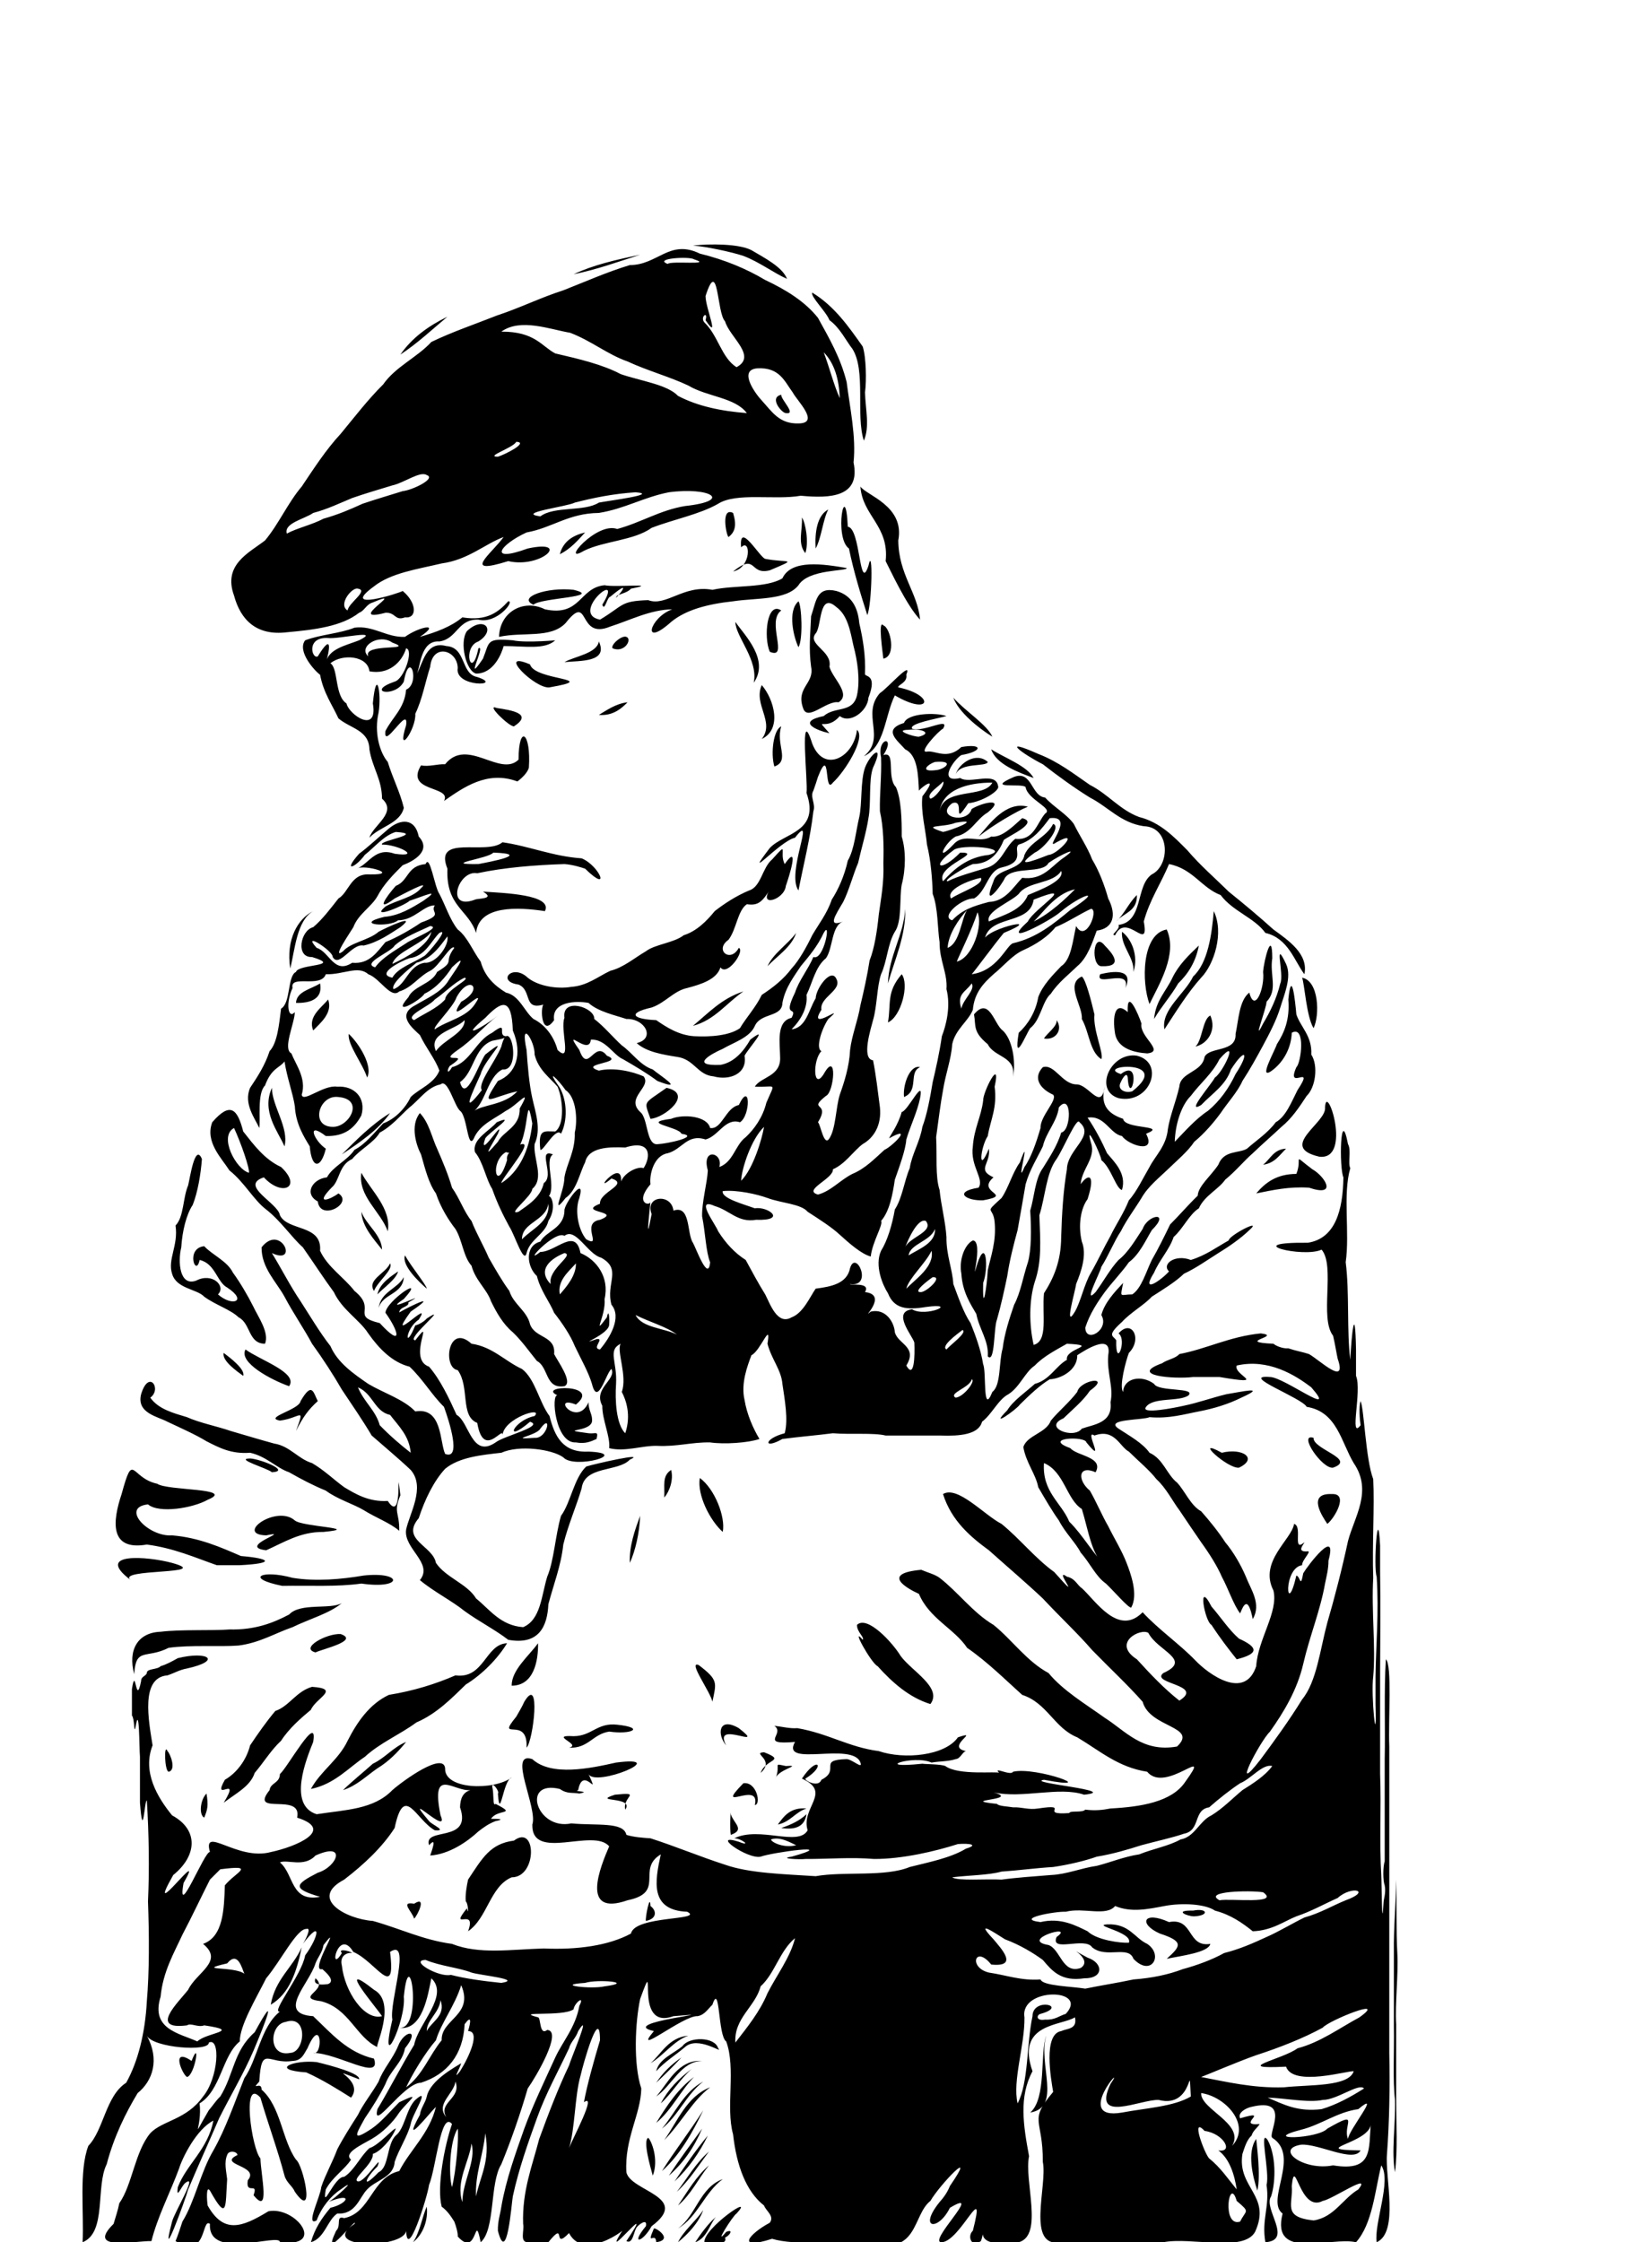 <?xml version='1.0' encoding='utf-8'?>
<!-- Generator: imaengine 6.0   -->
<svg viewBox="0,0,1440,1954" xmlns:xlink="http://www.w3.org/1999/xlink" xmlns="http://www.w3.org/2000/svg" width="1440" height="1954" version="1.1">
<defs/>
<g id="layer0">
<path d="M72,1954C93.2,1945.5 83.2,1905.5 93,1886C99.3,1862 109.6,1841.2 120,1824C133.1,1813.4 139.4,1794.9 128,1774C133.3,1784.6 182.7,1788.3 182,1780C192.4,1775 190.4,1810.9 177,1827C162.6,1847.4 141.4,1847.9 131,1859C117.6,1875.1 115.3,1904 104,1920C102.6,1927 100.5,1932.7 99,1938C74.5,1962.1 117.4,1952.7 132,1953C137.3,1931.8 148.4,1910.6 156,1890C159,1880.2 171.3,1855.5 186,1848C181.2,1873.2 162.7,1885.9 155,1906C153.4,1918.3 158.4,1903.9 162,1902C172.4,1894.5 151.8,1928.4 150,1936C138.7,1979.1 161.7,1916.6 164,1908C172.9,1886.8 182.7,1865.4 191,1846C201,1826.1 212.6,1806.6 221,1787C231.2,1762.8 243,1732.6 222,1771C203.4,1787.4 204,1807.6 192,1827C188.4,1830.3 185.5,1835 182,1839C165.2,1867.6 176.4,1854.2 174,1833C192.6,1821.6 193.6,1791.5 209,1779C209,1765.1 223,1741.9 232,1724C244.8,1708.8 258.7,1680.7 267,1681C272.2,1679.1 265.8,1691.5 264,1694C281.1,1671.3 277.7,1688.2 266,1704C263,1721.4 235.5,1754.4 244,1753C227.2,1766.2 224.5,1794.6 213,1811C204.4,1832.5 196.8,1854.9 186,1874C174.9,1892.6 169.8,1918.6 159,1936C157.1,1941.7 155.3,1947.6 153,1953C180.6,1970 175.5,1932.3 183,1938C181.1,1970.6 244.6,1945.3 244,1954C285.3,1959 257.8,1922.4 234,1927C210.6,1941.3 194.9,1946.7 181,1922C180.3,1917.5 179.5,1904 183,1909C198.5,1936.8 196.4,1922.7 198,1899C197.3,1892.5 195.2,1884.5 198,1878C199.2,1873.6 206.7,1874.7 207,1878C188.8,1886.6 227.1,1887.1 216,1900C213.9,1913.3 225.5,1900.9 221,1913C235.7,1931.2 227.5,1896.3 227,1881C219.3,1872.2 210.5,1809.5 227,1828C233.9,1851.5 242.3,1874.2 248,1896C249.9,1902.4 255,1905 257,1910C275.4,1936.4 264.2,1886.3 258,1882C245.8,1864.9 244.9,1835.8 228,1821C228.2,1813.1 218.1,1822.7 226,1814C228,1781.4 233.6,1799.3 255,1796C263.2,1795.8 264.9,1789.8 268,1785C280.7,1755.3 281.6,1792.3 273,1789C294.8,1789.2 332.8,1814.4 326,1794C302.8,1788.6 289.1,1772.3 273,1757C240.7,1754.9 269.3,1729.3 275,1711C277.1,1705.5 280.9,1701.6 282,1695C300,1671.7 268.7,1719.2 281,1716C284,1718.7 292.8,1726.2 286,1729C281,1729.8 272.3,1730.2 275,1724C287.6,1734.3 255.7,1740.9 280,1744C304.3,1750.3 310.4,1775.3 329,1784C325.9,1785.4 346.5,1745.1 326,1734C291,1706.4 328.5,1749.9 333,1757C317.5,1761.1 300.4,1735.3 298,1713C295.7,1704.1 302.9,1701.2 307,1702C305.2,1700.2 294.1,1697.6 298,1702C286,1721.7 294.6,1678.8 308,1701C327.7,1709.5 345.4,1744.3 340,1701C359,1688.4 339.1,1745.2 342,1760C330.1,1811 354.1,1761.1 352,1740C357.2,1687.5 369.3,1771.9 347,1767C368.6,1771 373.1,1737.4 376,1724C391.9,1739 364.5,1763.4 361,1782C349.9,1800.2 339.4,1820.8 329,1838C324,1858.8 352,1814.9 367,1815C389.6,1807.7 403.7,1790.8 405,1764C411.1,1755.6 410.5,1761.7 408,1770C419.1,1769.9 409,1792.3 401,1805C394.1,1813.8 400.7,1802.8 402,1798C397,1801.3 375.1,1812.7 372,1827C370.8,1832.7 366.9,1836.5 366,1843C349.3,1873.4 373.8,1842.1 380,1836C374.3,1859.3 357.4,1873.6 348,1892C323.8,1897.6 323.4,1928.3 300,1933C292.2,1930.5 297.9,1939.4 293,1944C278.6,1974.3 312.9,1929.8 309,1938C275.1,1960.6 357.9,1960.1 354,1942C354.1,1973.5 372.5,1914.9 374,1904C380.2,1889.1 384.2,1838.9 394,1851C387.6,1869.4 380.5,1905.8 385,1923C390.1,1926.7 393.1,1931.5 396,1936C397.6,1940 399.3,1946.4 399,1949C416.7,1968.7 413.3,1925.5 419,1954C431.9,1942.9 426.7,1902.4 437,1886C445.6,1865.1 453.6,1841.9 460,1820C467.4,1809.6 490.6,1769.9 477,1769C470,1774.4 471.6,1758.3 469,1758C446.6,1752.2 490.8,1757.8 500,1751C500.5,1745.7 510.2,1737.8 505,1748C501.7,1766.7 490.4,1779.1 484,1793C474.8,1813.2 464.6,1834.2 457,1855C449.4,1876.5 441.1,1899.4 437,1923C436,1930 433.8,1935.5 434,1944C441.9,1974.8 445.8,1921.2 447,1914C452.3,1889.7 460.5,1866.8 468,1846C475.7,1824.4 486.9,1804.5 496,1785C497.5,1779.3 502,1776.1 504,1770C516.3,1750.5 497.7,1793.8 496,1800C486.4,1820.1 478.1,1841.9 470,1864C464,1887.3 455,1909.4 456,1938C457.3,1943.8 452.3,1954.7 461,1954L478,1954C494.3,1933.7 480.9,1961.8 496,1946C509.7,1972.8 553.7,1937.5 545,1940C517.5,1982 576,1908.3 546,1953C551.8,1956 552.3,1944.5 555,1941C556.8,1938.6 564.5,1932.7 563,1940C549,1957 560.3,1954.1 568,1940C602.6,1914.3 549.5,1909.7 546,1893C544.2,1863.7 558.6,1842.6 559,1820C551.9,1798.7 553.7,1762.2 558,1742C574.4,1697 550.4,1770.2 587,1757C640.3,1752.5 536,1762.5 570,1770C550,1793.6 595.8,1756 608,1757C614.2,1755.9 616.9,1750.9 621,1747C627.7,1726.5 625.7,1774.2 633,1779C641.7,1802.4 632.4,1836.3 639,1860C642,1887 650.3,1909.8 666,1922C667.6,1926.7 675.3,1931.1 671,1937C653.1,1946.6 640.6,1961.4 673,1951C693.4,1957.2 731.1,1953.1 758,1954C800.4,1966.6 795.3,1930.3 811,1918C819.1,1903.9 853.1,1868.5 828,1905C825.7,1910.8 822.4,1915.2 819,1919C800,1942.6 817.9,1944.5 828,1924C858.8,1905.5 807.4,1954.7 821,1954C837.3,1952.9 860,1896.8 848,1944C842.9,1948.6 846.7,1959.3 855,1953C856.6,1949.3 857.5,1942 858,1940C851,1956.4 871,1956.3 888,1954C909.9,1948 892.5,1900.3 897,1879C892,1852.2 888,1827.3 900,1805C885.3,1763.1 924.8,1765.6 937,1758C939.2,1768.5 930.5,1767.5 925,1770C909.1,1772.7 916.1,1811.6 918,1823C896.1,1849.1 909.2,1845.5 909,1884C913.2,1904.8 893.9,1959.5 925,1954L1014,1954C1038.9,1949.2 1083.8,1963 1094,1945C1108.6,1913.1 1078.2,1906.8 1083,1877C1085.1,1870.7 1086.9,1864.7 1091,1861C1092,1856.9 1096.8,1853.5 1098,1851C1076.4,1853 1109.2,1837.6 1081,1846C1078.5,1841.1 1086.3,1836.9 1091,1836C1125.9,1827.6 1104.8,1859.5 1109,1863C1133.9,1878.7 1102.7,1917.7 1118,1929C1107.5,1970.5 1160.3,1948.9 1182,1954C1196.3,1938.1 1198.5,1909.2 1204,1887C1213.2,1900.3 1197.5,1937.8 1200,1954C1219.7,1945.2 1207.1,1897 1209,1877C1211.1,1848.8 1211.6,1818.2 1211,1789L1211,1699L1211,1611L1211,1522C1210,1499.1 1213.6,1450.5 1208,1446C1206.3,1473.7 1207.6,1506.1 1207,1533L1207,1622C1205.4,1626.8 1205.4,1638.9 1207,1643C1208.3,1649.4 1206,1655.3 1206,1658C1204.4,1686.6 1204.5,1641.8 1204,1634C1202.3,1607 1204.1,1574 1203,1546L1203,1456C1203.1,1432.3 1203.5,1397.1 1203,1370L1203,1347C1201,1306.8 1197,1365.9 1200,1374C1202.1,1405.2 1199.3,1433.5 1199,1461L1199,1485C1200.3,1529.7 1194.8,1477.3 1197,1461C1199.3,1435.5 1195.3,1403.9 1197,1375C1196,1346.8 1198.2,1313.2 1197,1289C1190.4,1271.8 1189.1,1228.1 1186,1221C1184.3,1226.2 1185.3,1237.3 1186,1242C1175.7,1255.6 1187.4,1211.7 1182,1199L1182,1176C1181.2,1133.6 1178.1,1162.6 1177,1185C1173.8,1159.8 1176.4,1126.1 1173,1100C1176.7,1073.9 1170.3,1041.1 1177,1018C1174.7,1013.6 1178.1,1002.5 1175,997C1168.3,962.3 1167.2,1017.6 1171,1026C1170.6,1054.8 1163.9,1079.3 1140,1083C1079.1,1082.4 1136.2,1096.5 1152,1089C1164.1,1103.2 1150,1148.7 1162,1164C1163.7,1171.1 1164.7,1177.9 1166,1184C1174.6,1208.9 1150.3,1185.2 1141,1180C1136,1178.3 1129.4,1177.2 1123,1175C1118.2,1175.4 1112.4,1173 1110,1171C1075.5,1169.5 1118.6,1164.4 1099,1162C1072.1,1164.6 1051.8,1175.5 1028,1180C1024.5,1184 1017.6,1184.7 1013,1188C983,1198.8 1023.4,1202 1040,1200L1063,1200C1107,1207.4 1074.7,1198.5 1078,1190C1105.6,1183.7 1129,1198.3 1143,1209C1167.3,1236.8 1119,1199.9 1107,1200C1079.6,1197.9 1134.9,1218.2 1139,1226C1165.5,1230.2 1169,1256.7 1180,1275C1196.7,1299.4 1180.5,1321.9 1175,1343C1169.7,1367.7 1163.3,1392.4 1157,1414C1150.7,1437.4 1147.7,1465.6 1135,1481C1123.8,1499.2 1110.7,1517.2 1099,1533C1071.4,1568.7 1098.5,1517.1 1107,1509C1119.1,1492 1130.8,1472.5 1136,1450C1141.6,1425.7 1150.8,1403.8 1155,1380C1156.3,1373.5 1158,1367.6 1158,1360C1166.3,1329.5 1139.6,1364.8 1136,1371C1133.4,1384.8 1133.7,1374 1130,1373C1121.1,1411.6 1118.2,1366.3 1135,1364C1134.7,1359.4 1144.7,1350.7 1139,1352C1129.9,1352.3 1136.5,1346 1137,1344C1126.1,1353.4 1135.8,1330 1128,1328C1126,1341.7 1097.1,1360.7 1110,1386C1114.6,1404.7 1096.5,1428.3 1095,1452C1085.1,1482.1 1053.4,1459 1042,1447C1028.2,1432.7 1009.8,1420 996,1405C974.9,1426.5 954.8,1394.7 943,1384C939.1,1381.6 937.4,1375.6 930,1374C917.1,1364.8 946.4,1400.9 919,1370C902.3,1358 888.6,1340.6 873,1328C858.1,1320.4 834.7,1294.3 822,1302C829.4,1325.5 846.4,1339.6 862,1351C878.1,1365.4 894.9,1379.7 909,1393C923.6,1408.7 939.7,1423.7 952,1438C967.3,1453.7 983.4,1468.7 996,1483C1002.3,1505.9 1044.8,1504.3 1026,1522C995.8,1527.4 981.1,1508.4 963,1497C946.3,1485 926.7,1473.4 914,1458C894.9,1447.7 882.3,1429.1 866,1416C848.3,1405.6 835.2,1387.5 819,1375C815,1372 808.8,1370.5 803,1368C768.1,1371.2 789.5,1383.7 801,1389C810,1410.5 832.1,1419.5 843,1436C860.8,1448.3 876.4,1463.9 891,1477C912.9,1484.1 918.8,1505.8 939,1514C958.7,1525.7 974.4,1540 1000,1544C1016.2,1563.8 1058.1,1518.2 1033,1553C1021.3,1570.3 994.5,1574.6 968,1576C961.4,1577.3 954.6,1578.1 946,1577C943.5,1580 932.8,1577.5 932,1580C904.1,1582 934.8,1571.5 905,1576C896.3,1577.4 891.3,1574.7 883,1575C878.8,1574.2 870.7,1574.1 869,1572C833.4,1568.3 891,1568.8 866,1562C891.3,1567.6 923.4,1556.6 945,1564C978,1560.5 893.3,1553.6 910,1551C962.2,1560.9 902.9,1539.2 883,1544C881.2,1548 864.8,1538.9 871,1545C869.5,1543.3 835.4,1547.5 824,1539C819.7,1537.3 807.4,1537.5 804,1537C758.5,1541.7 796.5,1528.9 812,1536C818.6,1534.8 826.7,1535.1 833,1533C837.2,1532.7 839.1,1526.4 842,1526C823.3,1522.3 855.7,1507 835,1514C823.9,1530 788.3,1533.6 766,1526C739.8,1522.6 721.9,1510.6 695,1506C688.3,1506.5 682.3,1504.7 675,1504C685,1511 660.6,1520.8 693,1518C680,1540.8 743.3,1517.3 750,1536C752.4,1542.3 742.8,1533.1 738,1533C712.1,1533.7 733.2,1542.2 716,1551C713.4,1558.2 701.2,1551.6 702,1550C720.4,1538.7 712.6,1529.4 699,1550C725.7,1561.8 697.8,1575.2 704,1595C696,1609.5 662.1,1591.2 640,1602C646.2,1601.9 655.9,1609.8 644,1605C618.5,1597 651.5,1620.5 663,1618C672.6,1614.4 733.5,1605.9 690,1618C677.6,1619.7 697.9,1620.6 702,1620C721.9,1620.1 741.5,1618.3 762,1620C786.5,1620.1 815.4,1613.3 835,1607C845.1,1606.2 853.4,1607.6 842,1611C828.6,1619.2 808.7,1623 793,1627C771.4,1635.9 736.1,1630.6 711,1635C683.6,1633.2 653.2,1632.5 632,1625C610.2,1618 588.3,1608.8 567,1602C559.8,1601.5 552.6,1601 546,1599C543.6,1587.4 520.2,1591.1 498,1589C467.8,1595.4 453.9,1550.7 488,1559C494.6,1563.6 498.6,1561.8 505,1563C516.3,1560.8 498.5,1561.4 504,1560C508.1,1537.5 523.5,1569.2 513,1546C518.8,1557.9 586.8,1529.5 537,1536C514.3,1541.1 480.7,1548.2 464,1533C442.1,1525.4 469,1575.7 464,1590C463.3,1622.6 517.3,1592.6 531,1609C523.5,1626.4 505.2,1670.6 547,1656C580.7,1649.1 554.3,1629 576,1616C570.8,1639.6 566.3,1664.7 599,1666C614.4,1673.7 553.4,1669.1 550,1685C530.6,1695.5 503.3,1699.3 474,1698C445.2,1698.8 417.6,1703.4 394,1694C368.7,1690.6 348.7,1680.6 325,1674C301.8,1672.4 268.8,1654.5 300,1638C317.2,1624.8 333.3,1609.7 344,1593C352.3,1553.4 362.4,1585.8 379,1595C390.7,1596 375.8,1589.7 374,1587C348.7,1557 392.7,1601.7 384,1582C375.3,1538.8 395.1,1561.3 410,1560C403.5,1562 401.2,1567.3 401,1575C411.9,1606.6 368.8,1591.7 374,1608C381.3,1599.9 376.4,1612.6 375,1617C391.4,1615.9 407.1,1605.2 417,1596C421.4,1592.6 425.8,1589.3 432,1587C441.7,1585.1 432.7,1585 428,1585C433.8,1576.1 451.4,1582 432,1572C429.2,1574.8 430.8,1563 429,1557C428.9,1551.9 435.9,1561.8 434,1563C435.8,1588.4 438.5,1550.9 446,1549C430.3,1560.6 387.1,1559.6 388,1541C386.6,1526.5 352.2,1551.1 342,1560C325.7,1576.9 301.3,1577.1 276,1581C250.6,1573 267.2,1532.5 273,1518C277.4,1491.6 250.6,1540.4 244,1546C243.9,1554 235.7,1553.6 235,1560C216.5,1583.1 263.8,1561.3 259,1584C292.6,1594.6 258.2,1609.3 236,1614C206.8,1621.9 176.4,1590.3 183,1614C178.6,1612.3 153.9,1675.2 160,1641C181,1604.2 124.4,1681.1 151,1634C171.5,1617.5 173.6,1594.8 150,1582C137.2,1566.3 123.9,1544.1 133,1521C129.6,1499.6 122.2,1461.8 146,1460C151.8,1458.1 156.6,1455.1 163,1454C193.9,1447.2 181.4,1438.5 155,1445C150.3,1447.6 145.4,1450.4 140,1452C137.2,1455.2 127.7,1453.9 128,1458C127.1,1460.8 122.9,1460.9 123,1465C118.3,1488.5 118.4,1449.7 115,1472L115,1495C117.3,1497.5 116.7,1510.6 118,1506C121.6,1482.6 121.3,1523 122,1531L122,1554L122,1571C124.7,1606.5 125.9,1568.6 128,1569C129.8,1598.2 130.3,1628.8 129,1657C130.1,1687 130.2,1718.3 128,1744C126.5,1772.2 120.1,1796.9 110,1815C92.1,1826.5 90.5,1856 77,1870C68.7,1891.9 73.3,1927.6 72,1954ZM271,1954C283.1,1950.5 285.3,1934.7 294,1929C310.2,1930 313.2,1915 320,1908C327.6,1899.8 343.2,1897.5 344,1884C347.9,1872.5 355.2,1861.9 358,1851C359,1843.2 376.3,1817.3 362,1830C354,1838 352.9,1854.8 345,1861C337,1868.5 339.3,1888.8 330,1893C314.3,1909.3 318.6,1897.8 329,1888C334.5,1874.7 318.2,1902 312,1901C305.8,1899.3 325.8,1885.9 325,1877C331.3,1875.2 341.3,1864.5 345,1855C343.5,1853.9 330.2,1869.6 322,1872C314.1,1879.1 308.7,1891.6 300,1897C291.4,1896.4 280.4,1928.3 284,1908C289.4,1897.6 300.4,1890.7 306,1882C299.1,1876.4 314.8,1869.3 324,1864C333.7,1858.4 342.7,1849.3 348,1841C356.8,1829.5 368.7,1822.1 348,1832C340.3,1839.7 332.1,1849.5 324,1855C304.9,1867.7 311.3,1858.4 318,1846C324.6,1836.4 331.5,1825.3 336,1816C340.2,1804.4 350.9,1797.2 353,1785C367,1767.7 352.4,1768.9 347,1783C342.4,1794.2 333.7,1803.4 330,1814C324.4,1823.8 316.4,1833.7 312,1843C305.8,1852.7 298.8,1863.7 294,1873C289.8,1884.3 283.3,1895.8 280,1906C279.4,1914.1 265.8,1940.7 276,1935C280.4,1923.3 288.5,1913.5 297,1908C314.4,1895.2 290.3,1917.6 286,1919C308.5,1909.8 303.4,1920.4 288,1924C280.6,1932.8 274.4,1942 271,1954ZM360,1954C368.4,1947.6 373.4,1935.2 372,1923C368.6,1929.9 365.8,1946 360,1954ZM572,1954C587.3,1951.8 571.9,1941.2 570,1942C562.8,1958.7 571.6,1944 572,1954ZM591,1954C600.2,1946.5 609.1,1936.7 613,1926C606.4,1935.7 595.9,1943.9 591,1954ZM606,1954C616.2,1950.6 618.9,1937.8 624,1932C617.2,1937.8 610.7,1946.9 606,1954ZM614,1954C620.2,1953 634.6,1957.5 632,1950C636.3,1948 639.7,1942.2 633,1945C621,1959.4 638.7,1930.9 642,1929C659.3,1910.2 613.1,1941.9 614,1954ZM1103,1954C1127.6,1952.2 1100.7,1924.7 1108,1914C1112.5,1899.8 1111.9,1877.3 1105,1865C1097.1,1853.7 1107.1,1893.8 1104,1904C1106.9,1923.1 1099.5,1934.1 1103,1954ZM591,1942C608.1,1932 614.1,1910.6 630,1899C609.9,1906.3 606.8,1930.7 591,1942ZM1081,1936C1064.6,1941.4 1071.4,1895 1078,1918C1090.2,1928.3 1086.1,1925.6 1081,1936ZM1145,1935C1117.3,1932.1 1127.4,1920.6 1126,1905C1128.8,1877.2 1132.7,1928.6 1153,1918C1161.5,1916.6 1196.4,1892.5 1184,1908C1170.4,1916 1163,1932.3 1145,1935ZM591,1922C602.3,1912.5 608.8,1898.4 618,1887C606.9,1896.5 599.4,1909.6 591,1922ZM403,1919C397.1,1901.1 408.8,1884.3 411,1868C415.2,1882.9 403.3,1900.9 403,1919ZM415,1914C413.8,1895.5 421.5,1876.8 423,1859C427.5,1883.5 418.5,1896.3 415,1914ZM590,1910C600.8,1900.3 609.5,1886.2 618,1875C606.5,1884.8 598.3,1899.4 590,1910ZM1096,1909C1099.2,1895.6 1095.3,1868.3 1095,1864C1086.7,1875.5 1092.1,1897.4 1096,1909ZM1078,1908C1070.6,1899 1063.8,1888.7 1054,1881C1050,1876.8 1037.4,1843.4 1050,1857C1066.5,1859.1 1075.8,1876 1062,1874C1071.9,1881.2 1076.2,1895.7 1078,1908ZM394,1906C390.8,1895.5 392.1,1865.3 399,1855C400,1863 397.6,1891.9 394,1906ZM588,1901C599.9,1890 610,1875.6 617,1861C606.5,1873.7 596.6,1888.2 588,1901ZM569,1896C574.5,1881.9 567.8,1865.3 565,1863C560.3,1865.4 566.7,1887.7 569,1896ZM583,1896C595.5,1885.1 605,1871.5 612,1855C602.2,1868.6 592.3,1881.8 583,1896ZM1216,1893C1218.4,1874.2 1217,1849.2 1217,1829L1217,1764C1215.9,1745.9 1219,1721.3 1218,1702C1216.9,1682.5 1217.6,1658.1 1217,1638C1216.8,1659 1214.7,1680.5 1215,1701L1215,1766C1215.4,1787.9 1213.9,1813.1 1216,1830C1216.6,1851.4 1212.6,1875.5 1216,1893ZM577,1892C592.5,1878.3 603.7,1858.3 613,1839C601.3,1857.4 587.7,1874.9 577,1892ZM1162,1887C1136.8,1892.1 1110.5,1873 1134,1869C1149.3,1867.8 1179.9,1885.1 1186,1874C1137.8,1873.3 1195.9,1867.9 1195,1850C1192.7,1872.4 1197.7,1892.9 1162,1887ZM496,1872C501.2,1855.8 501,1826.2 506,1809C508.3,1798.6 523,1746.7 523,1778C518.2,1794 511.7,1816.9 509,1832C520.7,1823.6 499.2,1863.5 496,1872ZM1074,1870C1085.5,1850.7 1046.3,1838.3 1047,1824C1068.5,1827.1 1090.9,1852 1074,1870ZM579,1865C593.5,1850.5 603.7,1830.4 619,1819C598.6,1826.8 590.4,1849 579,1865ZM1175,1864C1170.1,1851.8 1186.4,1838.1 1157,1855C1148.8,1864 1097.3,1865.5 1134,1856C1151.7,1851.6 1165.2,1840.7 1184,1838C1205.1,1820.4 1175.4,1856.4 1175,1864ZM577,1855C591.4,1843.6 598.4,1825 613,1814C596.2,1822.7 588.8,1841.1 577,1855ZM572,1850C585.4,1839 593.7,1821.2 605,1810C591,1820 580.7,1835.9 572,1850ZM389,1845C379.3,1833.6 395.7,1824.8 397,1814C402.6,1828.7 381.5,1832.2 389,1845ZM898,1841C926,1836.3 904.5,1798.5 912,1774C906.3,1788.6 912.5,1828.6 898,1841ZM978,1841C934.2,1848.5 983.6,1793.5 968,1816C951.4,1851 994.2,1829.3 1010,1830C1041.5,1838.1 1035.9,1790.8 1038,1827C1022.9,1835.9 999.1,1837 978,1841ZM1152,1838C1131.1,1840.6 1118.9,1833.9 1105,1828C1118.5,1828.2 1140.5,1832.7 1153,1830C1165.7,1829.9 1184.4,1815 1189,1820C1177.7,1827.2 1164.5,1834.4 1152,1838ZM576,1833C585.7,1824.3 592.4,1812.1 603,1803C591.6,1811.3 582.3,1820.9 576,1833ZM887,1833C882.4,1813.2 893.3,1782.7 893,1758C888.7,1731.6 949.9,1732.4 929,1755C923.4,1756.6 919.7,1760.5 911,1760C902.6,1761.4 903.6,1755.7 907,1755C932.1,1748.1 900.1,1740.2 900,1757C894.7,1781.8 896.7,1814.9 887,1833ZM306,1828C318.8,1811.8 279.6,1799.4 313,1812C314.6,1807 288.2,1799.9 276,1797C255.7,1794.9 234.4,1803.7 267,1806C281.4,1812.5 294.9,1821 306,1828ZM572,1827C585.9,1817.4 593.5,1796.3 612,1796C591.1,1794.5 582.1,1815.6 572,1827ZM354,1819C359.2,1808 370,1789.6 380,1778C384.3,1763.3 396.8,1747.3 402,1730C413.4,1756.2 384.2,1759.7 385,1778C374.4,1790.8 368.2,1808.7 354,1819ZM1119,1819C1092.4,1819.8 1069.3,1814.3 1047,1810C1049.1,1809.4 1080,1796.2 1095,1791C1115.6,1784.3 1136.2,1776.2 1153,1767C1157.9,1760.9 1210.8,1739.5 1185,1758C1167.2,1767.6 1150.8,1779.8 1131,1785C1118,1794.7 1071.9,1803.4 1121,1801C1127.2,1818.9 1175.7,1804.1 1180,1805C1175.4,1818.7 1141.7,1816.5 1119,1819ZM572,1815C579.4,1808.1 586.7,1800.9 594,1793C585,1799.1 577.7,1806.4 572,1815ZM163,1810C169.9,1808.6 175,1775.4 167,1796C148.4,1783.4 158.9,1807.8 163,1810ZM572,1805C579.2,1796.8 588.8,1791 597,1784C608.3,1773.5 631.4,1790.7 626,1785C623,1774.6 600.5,1774.9 595,1783C587,1789.8 574.3,1794.2 572,1805ZM567,1798C578.6,1791.2 587.1,1778.5 600,1774C582.5,1775.5 576.2,1790.4 567,1798ZM253,1789C233.3,1793 234.8,1764.1 249,1762C269,1755.2 266,1788.6 253,1789ZM641,1780C639.7,1758.6 658.5,1748.7 663,1731C675.4,1719.8 679.6,1700.1 693,1689C689,1705.6 676.6,1721.9 669,1737C662.2,1753.4 651.4,1766.5 641,1780ZM172,1779C156.1,1771.8 131.1,1768.3 140,1740C142,1718.3 151.7,1701.9 159,1686C167.3,1670.3 175.6,1652.6 183,1638L192,1629C224.3,1624.8 205.2,1631.6 196,1643C195.3,1664.3 194.6,1687.7 177,1694C195.7,1709.2 171.2,1718.8 164,1734C155.6,1744.9 129.3,1769.3 163,1765C166.5,1762.6 172.5,1767.1 178,1765C211.8,1770 180.1,1771.1 172,1779ZM372,1770C371.8,1760.5 382.8,1754.2 384,1743C388.8,1756.7 376.3,1761.5 372,1770ZM236,1747C252.4,1737.4 258.7,1717.9 263,1697C255.2,1714.5 239.8,1724.8 236,1747ZM946,1733C933.9,1731 908.9,1730.7 907,1725C889.8,1726.2 877.6,1721.3 862,1719C843.8,1714.6 850.1,1694.6 864,1712C888.6,1714.5 872.4,1697.8 866,1690C849.5,1672.5 865.8,1683.6 876,1690C889.2,1694.9 900.8,1702 909,1708C917.2,1717.7 925,1727 945,1724C962.4,1724.2 961.8,1710.6 948,1706C922.2,1692.3 955.1,1706.5 942,1715C926,1720.5 924.5,1698.8 914,1695C887.6,1690.6 938.2,1675.7 921,1688C915.1,1701.9 945.9,1687.5 952,1697C964.3,1707.1 983.6,1694.9 988,1707C1003.4,1723.2 1014.6,1703.8 1000,1694C988.8,1688.9 984.5,1676.1 965,1677C951.5,1677.9 987.8,1683.8 984,1693C976.7,1693.4 955.9,1690.7 948,1683C937.9,1678.1 924.7,1670.8 907,1675C883.7,1672.2 919.8,1665.5 929,1666C944.4,1662 964.3,1670.4 972,1661C986.2,1666.8 1000.1,1663.8 1015,1661C1030.8,1658 1050.9,1659.3 1059,1665C1072.9,1668.6 1083,1675.8 1092,1683C1108.8,1682.4 1119.4,1674.2 1130,1670C1142.9,1665.7 1153.7,1659.5 1166,1654C1178.3,1642.9 1196,1647.7 1173,1656C1161.4,1660.7 1150.8,1667.2 1137,1671C1126.2,1676.3 1114.5,1683.4 1104,1688C1092.5,1693.3 1080.6,1698.6 1067,1702C1056.3,1708 1042.5,1712.9 1031,1716C1018.4,1720.8 1004.2,1723.8 988,1725C974.6,1727.9 958.4,1730.4 946,1733ZM527,1731C515.4,1733.7 482.2,1729.8 510,1728C520.3,1724.6 554.7,1727.4 527,1731ZM437,1728C422.1,1726.5 405.6,1724.3 393,1721C382.7,1723.5 356.3,1708.3 371,1708C383.6,1713.3 400.7,1714.9 411,1719C418.4,1721.4 456.1,1724.9 437,1728ZM213,1720C203.8,1713.2 169.1,1717.7 198,1711C207.4,1699.6 210.9,1715.5 213,1720ZM1017,1707C1030,1704.3 1053.4,1701.5 1055,1694C1034.6,1697.3 1040.6,1670.9 1019,1675C996.6,1664.8 992.1,1676.6 1011,1685C1032.5,1692 1029.1,1696.1 1017,1707ZM408,1683C425,1671.4 427.1,1643.9 446,1636C468.4,1636 467.8,1589.1 448,1604C427.3,1606.7 420.6,1619 408,1638C406.9,1643 405.4,1651.4 406,1657C408.2,1658.4 408.6,1670.8 407,1663C390.5,1683.7 416.1,1661.1 408,1683ZM563,1674C572.8,1672.1 572.5,1665 567,1661C566.7,1649.1 562.3,1671.4 563,1674ZM361,1672C364,1669.2 372.4,1651.6 361,1659C348.4,1656.8 359.2,1665.7 361,1672ZM1041,1670C1054.5,1669.3 1052.5,1662.5 1040,1665C1022.3,1664.6 1035,1670.1 1041,1670ZM1063,1656C1048.3,1648.1 1089.1,1647.2 1101,1649C1116.2,1659.8 1072.5,1654.2 1063,1656ZM279,1653C253.1,1657.9 256.4,1633.2 244,1623C250.5,1620.1 265.1,1627.7 275,1617C302.6,1604.6 294.1,1626.8 277,1632C256.9,1642.3 254.5,1645.8 279,1653ZM873,1638C860,1637.2 834.9,1639.4 830,1636C843.7,1634.2 861.7,1634.2 873,1631C887.7,1630 902,1628 918,1627C931.1,1625.1 945.6,1621.7 956,1618C969.9,1615.7 982.5,1612 995,1608C1007.1,1604.7 1021.9,1601.5 1032,1598C1046.8,1595.2 1039.8,1577.1 1054,1575C1062.5,1567.5 1072.5,1559.6 1081,1554C1090.7,1550.1 1100.5,1536.9 1109,1539C1102.7,1547.7 1091.6,1554.6 1083,1560C1074.1,1567.4 1066.2,1575.7 1056,1582C1045.4,1586.9 1041.4,1600.9 1029,1603C1018.9,1608.7 1005.1,1611.1 993,1616C980,1617.9 967.3,1623.2 956,1626C942.4,1627.9 929.9,1633.4 916,1634C902.1,1635.1 885.2,1636.3 873,1638ZM694,1608C683.8,1610.8 672.6,1605.7 672,1603C680.2,1600 690,1606.4 694,1608ZM637,1599C649.8,1594.5 639.6,1589.1 637,1581C636.9,1574.3 636,1594.4 637,1599ZM681,1593C694.7,1595.1 701.5,1590.8 703,1581C697.2,1586.5 689.7,1590.1 681,1593ZM678,1590C689,1587.7 693.3,1579.1 703,1576C689.1,1574.9 683.6,1582.3 678,1590ZM178,1584C180.8,1577.1 181.8,1573.8 180,1563C174.8,1568 173,1581.2 178,1584ZM545,1577C542.4,1565.5 560.5,1561.6 536,1564C514.7,1570.9 553.4,1565.1 545,1577ZM658,1573C663.7,1572.6 659.6,1552.4 648,1554C621.2,1581.4 663.1,1550.6 658,1573ZM195,1571C204.9,1563.2 218.2,1556.9 222,1545C229.9,1535.8 236.3,1525 245,1517C252,1506.1 262.5,1497.1 271,1490C275.4,1479.6 297.3,1471.7 272,1470C258.2,1473.9 251.9,1487.1 240,1491C232.2,1500.3 225.1,1510.4 218,1521C214.6,1534.4 205.9,1545.3 196,1551C184.1,1572.2 210.8,1545 195,1571ZM299,1560C311.1,1556.1 319.1,1547.8 329,1541C338.9,1535 346.9,1526.8 354,1518C342.7,1522.6 335.8,1531.9 325,1537C316.2,1544.9 307.1,1552.1 299,1560ZM271,1559C291.7,1554.8 304.1,1540.2 318,1531C331.2,1518.8 348.8,1511.5 363,1501C380.7,1493.4 394,1479.7 406,1468C420.8,1458.9 434.2,1444.9 442,1432C423,1432.7 422.1,1463.4 397,1460C379.5,1467.6 360.5,1473.5 339,1477C321.9,1485 311.1,1501.1 303,1517C295.1,1533.7 279.7,1543.1 271,1559ZM676,1550C677.6,1542 700.7,1537.9 685,1539C672.9,1536.5 681,1537.1 676,1550ZM663,1545C667.4,1532.6 685.7,1534.7 666,1527C654.6,1527.7 676.3,1533.2 663,1545ZM147,1544C153.9,1542.5 148.5,1528.4 146,1526C142.8,1518.3 143.4,1543.4 147,1544ZM459,1523C464.8,1517.2 471.8,1458.4 457,1483C454.9,1487.8 452.2,1492 450,1496C431.4,1518.8 460.4,1494.1 459,1523ZM496,1523C512.9,1523.9 516.5,1511.2 531,1509C550.6,1511.8 562.7,1505.6 538,1503C520.4,1501 516,1512.9 500,1513C477.5,1511.7 507.8,1520.4 496,1523ZM633,1521C620.5,1497.9 669.6,1526 644,1506C626.1,1495.6 624.9,1511.8 633,1521ZM811,1485C821.8,1470.7 794.6,1456.3 785,1443C778.4,1432 756.1,1407.3 747,1416C746.9,1422.3 753.7,1426.7 752,1429C740.9,1415.9 759.4,1449.5 765,1452C777.8,1466.2 792.5,1479.3 811,1485ZM621,1483C624.3,1466.5 626.6,1464.3 609,1451C599.2,1447.1 619.3,1474.4 621,1483ZM1028,1482C1014.9,1471.8 1002.2,1458.3 991,1446C968.8,1431.8 994.1,1418.5 1001,1423C1009,1438.8 1039.8,1446.4 1014,1458C1002.5,1467.4 1050.3,1468.1 1028,1482ZM446,1469C465.4,1469 469.3,1447.2 469,1432C460.9,1443.2 445.9,1455.3 446,1469ZM117,1459C118.4,1435.1 127.2,1446 147,1436C165.8,1433.3 191.9,1435.3 208,1434C226.5,1431.6 239.6,1423.3 255,1418C269.5,1410.9 287.4,1406 298,1397C288.1,1402.9 261.8,1396.4 252,1407C237.4,1414.7 221.7,1420.5 200,1420C184.8,1421.2 157.9,1419.8 140,1422C119.9,1422.7 111.3,1438 117,1459ZM1078,1446C1096.8,1441.3 1097.5,1435.9 1080,1428C1071.1,1420.2 1064.4,1409.7 1056,1400C1043.4,1375.4 1050.1,1413.1 1056,1416C1063.4,1427.4 1070.9,1437.1 1078,1446ZM275,1440C281.5,1436.9 313.4,1429.8 297,1424C284.9,1423.2 260.9,1436.3 275,1440ZM443,1429C469.4,1433.8 477.1,1417.8 478,1398C482.4,1381.2 489.1,1364.3 491,1346C495.3,1328.6 502.6,1312.1 507,1297C509.5,1277.1 538.9,1282.9 549,1272C564.8,1265.1 518,1275.8 511,1278C500.2,1288.2 497.6,1309.3 489,1321C484.1,1337.7 482.9,1360.2 477,1374C471.9,1390.7 471.3,1411.6 456,1418C436.2,1416.6 426.7,1402.4 415,1393C407.2,1380.1 388.7,1374.9 380,1362C377.2,1346.9 349,1341.9 365,1323C370.4,1306.5 378.2,1290.6 388,1280C400.4,1269.7 420.4,1267.9 437,1266C452.6,1259 481.2,1262.9 491,1270C500.5,1280.7 550.7,1266.5 513,1265C490.6,1266.1 483.5,1251.8 479,1234C470,1222.1 466.6,1201.8 455,1193C440.3,1186.3 429.3,1173.6 411,1171C390.4,1152.4 385.6,1192.2 399,1194C409.7,1208.9 400.9,1234 416,1240C421.5,1272.5 439.2,1241.2 438,1251C438.7,1236.1 474,1225 466,1234C447.4,1237.8 438.6,1259 462,1239C474.9,1242.9 439,1251.4 432,1257C411.1,1271.3 409,1238.9 398,1233C391.4,1218.4 383.8,1202.3 374,1191C354.3,1184.2 380.2,1144.4 362,1168C352.8,1167.6 393.4,1135.2 372,1149C369.8,1151.7 364.6,1154.6 362,1155C352.4,1178.3 353,1157.9 365,1150C378.4,1129.5 334.5,1175.4 358,1143C389.7,1121.4 342.8,1145.9 348,1144C348,1138.6 356.8,1139.2 356,1135C377.8,1122.8 330.2,1146.7 352,1132C372.8,1109.2 336.4,1134 336,1144C348.2,1161.1 350.9,1174.6 331,1153C305,1146.8 329.1,1141.2 309,1125C299.9,1113.2 285.4,1104.1 279,1090C280.9,1066.7 250.7,1073.1 244,1059C242.3,1048.2 208.1,1033.2 230,1026C245.8,1043.2 263.9,1034.7 245,1017C230.7,1010.4 221.6,998.2 212,986C207,966.6 200.9,959.6 185,978C178.5,995.2 193.3,1009.4 200,1020C213,1030.2 221.1,1045.8 232,1054C244.8,1064 254.2,1078.3 264,1087C273.6,1100.7 282.9,1115.1 291,1126C298.3,1141.6 313.4,1150.1 321,1162C330.3,1175.2 341.9,1187.2 357,1191C368.7,1202 376.4,1215.7 387,1226C391.4,1238.1 402.6,1272.7 388,1267C383.2,1256.5 385.6,1226 362,1230C351.9,1219.4 333.9,1213.7 321,1206C308.4,1197.3 294.3,1187.7 288,1173C278.8,1161.3 270,1146.4 262,1134C253.3,1121.3 245.3,1105.5 237,1092C261,1103.2 244.8,1065.6 228,1087C227.8,1104.9 241.1,1117.3 248,1130C255.6,1144.4 265.3,1158.4 272,1171C281.5,1184.1 290.8,1198.5 298,1211C306.9,1224.3 316.5,1238.3 324,1251C335.6,1261.2 348.5,1271.9 358,1281C371.2,1296.1 356.7,1319.5 354,1333C351.6,1349.6 378.1,1362.2 366,1377C378.1,1387.1 393.9,1395 405,1404C417.4,1413 431.6,1420.2 443,1429ZM1092,1411C1099.8,1397.6 1090.2,1385.1 1086,1374C1081.6,1363.6 1075,1352.3 1068,1344C1062.4,1335.3 1054.4,1325.3 1047,1317C1037.9,1312.1 1032.9,1299.3 1026,1292C1017,1284.9 1014.1,1271.5 1002,1266C996.1,1257.6 984.4,1251.2 975,1245C962.3,1236.5 996.4,1237.7 1002,1235C1019.4,1236.5 1033.1,1232.2 1045,1230C1058.5,1227.4 1071,1223.5 1082,1218C1105.3,1207.5 1082.2,1212.9 1069,1215C1056.9,1217.9 1043.8,1222.6 1032,1225C1025,1226.6 993.5,1233 999,1226C1005.4,1217.3 1027.8,1221.8 1036,1216C1042.7,1208.9 1009.6,1213 1006,1206C995,1197.7 979.4,1201 979,1213C975.3,1208.3 981.5,1185.5 984,1179C996.1,1166.9 986.5,1148.9 975,1162C982.8,1167.6 972.3,1194.1 973,1168C970.4,1163.8 964.2,1164.4 978,1152C985.7,1143.6 997.3,1137.3 1004,1130C1013.5,1123.9 1024.7,1117.1 1032,1110C1042.4,1105.2 1052.9,1097.7 1062,1092C1071.2,1086.4 1081.8,1079 1089,1072C1101.5,1061 1071.2,1076.6 1071,1081C1060.4,1086.9 1051.1,1094 1038,1098C1024.4,1092.7 1012.3,1101.6 1019,1108C1012,1115.8 993.7,1128.5 1006,1109C1010.7,1097.9 1019.5,1088.8 1023,1078C1031.2,1070.8 1036.6,1058.3 1045,1053C1049.9,1041.9 1062.3,1036.4 1068,1028C1076.6,1021.1 1084.7,1011.3 1092,1005C1100.2,997.1 1109.8,988.8 1117,982C1126,974.7 1132.5,964.9 1139,955C1146.7,947.7 1149.3,928.7 1143,919C1143.9,902.8 1133.6,895 1130,884C1128.9,871.5 1125.8,843.5 1123,871C1124.4,888.7 1119.4,900 1113,910C1111,916.4 1095.2,943.8 1110,932C1119.1,924.7 1125.5,913.1 1126,900C1138.4,893 1134.1,926.6 1130,930C1120.4,951.9 1147.2,925.4 1131,950C1125.8,960.2 1120.8,973.2 1112,978C1105.3,987.2 1094.5,994.3 1087,1001C1080,1005.3 1066.8,1002.1 1062,1015C1055.7,1024.6 1044.4,1033.6 1044,1042C1035.7,1050 1027.4,1059.7 1020,1067C1015.1,1077.1 1009.2,1089.1 1004,1098C998.9,1108.4 995.1,1122.6 987,1128C975.9,1128 976.4,1132 979,1118C971.5,1126 962.8,1135.3 960,1146C967.5,1158.6 946.4,1171.2 946,1157C949.8,1145 957,1134.3 963,1126C969.6,1117.2 978.4,1108.1 984,1100C993.2,1093.2 998.7,1080.8 1004,1072C1020.7,1055.5 1000.6,1058.1 996,1071C989.9,1080.2 983.4,1091.5 975,1098C967.6,1106 961.9,1116.6 955,1126C943.4,1138.2 959.4,1108.2 960,1104C966.1,1094.5 971.2,1081.6 977,1073C982.1,1062.8 989.8,1052.6 995,1044C1000.7,1033.9 1010.8,1026 1018,1019C1025.8,1011.4 1035.6,1003.3 1041,995C1049.8,987.8 1058,978.2 1064,970C1070.2,960.7 1078.9,951.4 1083,942C1089.6,931.9 1095.4,921.4 1101,911C1106.6,900.6 1112.7,888.9 1116,878C1119.3,867 1126.3,851.3 1121,840C1109.8,816.3 1119.6,849.3 1116,857C1112.7,870.5 1107.3,881.4 1101,892C1091.1,911.7 1104.1,878.3 1104,873C1114.2,862.3 1106.6,849.8 1109,835C1109,809.2 1101.8,836.3 1101,847C1102.6,860.9 1093.7,883.5 1089,865C1080,871.9 1079.6,889.5 1077,901C1077.9,917.4 1054.4,911.9 1050,921C1047.7,934.8 1029,934 1028,947C1025.1,959.8 1019.8,972.4 1018,984C1016.6,998.8 1007,1007.2 1002,1017C996.5,1026.3 990.8,1038.6 984,1046C979.7,1057 972.4,1067.7 968,1077C962,1087.6 956.9,1098.8 951,1109C945.1,1118.9 942.2,1133.9 937,1143C927,1159.7 937.6,1124.1 938,1119C942.5,1108.1 947.6,1093.3 943,1082C939.6,1067.9 942,1053.1 948,1045C955.5,1021.6 947.9,1023.4 942,1032C942.8,1018.7 955.5,1009.1 951,996C945.2,975.6 960,1007.1 960,1011C968.5,1017.6 972.9,1036.1 978,1037C982.3,1022.6 971.2,1012.5 965,1005C960.5,994.9 954.3,983.1 948,974C962.9,971.5 967.5,988.2 978,990C983.5,997.9 1008.5,1006.2 999,988C1018.7,980.3 980.3,984.4 979,975C967.5,971.1 958.4,964.3 963,947C959.6,968.8 949,944.5 938,945C925.6,944.5 919.2,926.9 909,930C900,939.5 906.7,948.9 918,954C922.2,958.5 906.6,972.6 907,983C903.5,995 899,1008.4 893,1017C884.4,1038.1 900,982.8 889,1013C882.6,1021.7 878.8,1035.8 873,1044C857,1058.6 865.7,1050.5 867,1065C868.6,1082.2 863.5,1095.1 861,1107C860.3,1120.8 856.3,1147.1 857,1118C861.8,1105.3 859.7,1078 852,1101C844.9,1124.7 857.8,1081.3 848,1081C840.7,1084.6 835.7,1098.4 838,1110C838.9,1125.9 846.1,1136.6 851,1145C853.7,1158.7 862,1168.4 861,1182C867.4,1188.6 866.1,1157.3 869,1150C872.4,1138.3 875.6,1123.6 878,1112C880.1,1097.9 883.5,1084.9 887,1072C889.3,1058.8 892.1,1043.6 894,1032C897.5,1019.4 904.5,1008.5 909,999C912,986.4 921.3,977.7 923,965C934.4,951.4 934.1,985.3 925,987C921.5,998.8 914.2,1009.5 909,1018C902.2,1027.1 901.4,1044.3 898,1055C899.1,1071.6 899,1089.5 896,1100C891.8,1112.5 889.6,1126.6 884,1137C879.9,1148.9 875.5,1162.4 874,1175C870.5,1187 872.7,1207.2 865,1213C856.3,1234.7 860,1195.4 857,1189C855,1176.2 850.1,1163.2 846,1153C839.8,1143.8 835.3,1130.4 831,1119C830.2,1105.8 824.7,1093.4 825,1078C824.1,1064.4 820.3,1050.3 819,1037C815.1,1025.2 816.9,1007.1 816,991C817.9,977.1 819.9,961.2 822,950C824.2,935.9 829.2,922.9 830,910C832.8,896.9 844,890.1 848,880C849.3,865.1 857.3,856.8 866,849C874.5,842.2 882.5,832.2 892,828C903.1,823.1 913.8,815.9 920,808C931,803.5 941.7,796.2 951,792C958.1,792.3 946.6,822.4 938,807C935.1,819.6 933.8,836.3 925,842C917.6,849.7 908.7,858.8 905,869C902.7,882.3 895.6,893.2 888,900C883.2,929.1 894.1,901.7 898,896C907.2,888.9 908.5,872.3 916,866C922.2,856.4 932.3,848.6 939,842C948,834.6 952.3,821 956,811C970.2,809.2 973.7,797.8 966,783C962.8,771.4 957.8,758.5 952,749C948.1,738.6 940.8,727.9 936,718C929.7,709.3 918.1,703 911,695C898.8,693.9 899.7,671.2 884,677C857.2,688.6 891.7,682 894,686C895.8,696.9 918.8,704.6 911,709C903.7,717.5 901.1,732.8 885,731C875.9,737.9 873.4,751.7 861,756C849.4,759.6 835.2,763.4 826,768C821.2,767.7 842,755.1 848,753C863.7,752.9 870.9,742.1 875,732C879.7,728.2 906.1,716.7 891,713C882.1,721.1 872.7,730.2 864,729C853.6,735.7 840.5,725.1 831,736C814.4,753.4 823.7,734.1 833,729C846.6,726.2 850.7,714 861,708C877.2,694.6 855.9,699.4 847,705C842.8,718.7 814.5,711.8 830,700C842.2,695.5 828.9,722.6 844,700C856.4,698.7 872,688.8 870,685C868,671.7 845.1,683.7 837,678C816.8,682.8 831.7,661.6 838,658C856.8,654.8 856.9,647.7 838,651C825.7,662.6 815.3,653.7 808,655C800,656.6 817.8,637.1 822,635C828.7,624.1 805.3,638.5 795,635C792.2,630.4 817,626.3 825,624C815.5,620.7 791.1,621.5 788,630C769,635.9 782.3,645.3 789,653C800.1,658.2 800.3,675.8 801,689C804.5,684.8 818.5,675.2 804,694C802.5,707.6 807,723.7 808,736C811.4,749.7 812.7,766.4 813,779C817.7,790.9 817.2,809.4 819,821C818.9,837.4 826.1,848.1 825,862C829,877.3 824.5,894.1 821,903C819,917 815.7,931.6 813,943C810.8,956.4 808,971.5 804,982C801.9,995 794.8,1005.9 793,1018C788.1,1029.4 786.5,1044.1 780,1054C777.7,1067.2 773.6,1081.1 768,1090C762.1,1102.9 769.5,1120.1 774,1127C779.3,1140.4 790,1141.8 807,1139C836.7,1134.9 807.3,1148.3 795,1141C777.1,1143.3 795.6,1164.3 797,1170C797.5,1181.6 797,1202.3 790,1190C800.1,1173.6 782.8,1171.5 780,1161C779.4,1151.9 771.8,1140 759,1143C749.2,1151.4 775.3,1128.4 754,1126C759.4,1116.9 740.2,1120.5 741,1119C761.3,1121.9 746.2,1088.5 741,1105C738.4,1118.6 724.7,1121.2 711,1123C706.1,1130 700.1,1144.3 690,1148C677.6,1155.2 671.3,1136.3 667,1128C661.4,1119.1 655.1,1107.4 650,1098C640.4,1091.9 632.6,1083.4 626,1073C624,1067.2 605.1,1042.9 623,1051C636.2,1054.8 643.2,1065.7 659,1063C686.7,1064 669.3,1051 658,1053C648.9,1049.6 628.5,1044.3 630,1038C642.5,1036.7 660.3,1040.8 669,1044C681,1048.5 698.3,1049.1 704,1056C714.4,1062.7 725.3,1069.7 732,1076C740.4,1083.6 750.8,1092.8 759,1095C760.4,1082.1 770.2,1066.9 768,1064C775.5,1055.5 778.2,1040.3 780,1028C783.9,1016.9 789.4,1002.1 790,993C793.6,981 799.5,969.1 802,957C805.8,937.6 791,968.8 786,969C782.8,980.7 775.8,989.6 775,992C796.9,979.8 777.8,999.1 771,1002C762.2,1009.9 754.3,1018.3 743,1023C732.4,1028.3 724.2,1038.1 713,1041C699.1,1037.2 726.9,1027.1 726,1019C736.8,1014.3 743.7,1003.3 752,997C761.7,991.6 768.6,980.5 767,965C765.3,952.2 763.5,936 761,924C750.6,922.7 759.1,896.5 761,889C764.5,877.4 764.4,859.4 768,849C773.2,837.9 773.8,822.3 780,812C786.4,802.9 783.9,782.4 786,771C789.5,757.6 789.8,741.3 786,729C786.1,714.1 785.6,696.6 781,686C772.4,677.3 781.4,654.1 770,658C781.3,640.7 764.2,642.5 768,660C768.6,676.3 766.6,692.2 767,707C770.1,720.3 770.5,737.8 770,752C770.7,769 768,782.6 766,797C764.6,811.1 762.2,826.6 758,837C756,850.1 752.7,864.8 750,876C747.8,889.5 742.5,902.1 741,915C740.3,929.5 735.9,943.1 732,954C728.5,965.3 728.6,983.3 723,992C718.2,999.9 715.3,979.8 713,978C724.4,959.5 703.3,968.3 720,955C727.1,952 730.2,914.2 718,936C708.7,950.8 708.3,923.8 716,916C710.7,913.5 716.3,896.4 722,888C739.9,872.3 702.7,900.9 716,880C714.1,869 734.6,863 729,853C724.6,843.1 711.3,861.1 711,870C704.9,880 702.7,895.7 690,897C698.6,888.3 704.2,877.7 703,867C708.2,856.5 710.6,842.6 720,835C726.2,826.2 724.6,806.7 735,803C720.9,808.4 727.9,798 735,786C740.1,775.9 743.8,761.6 748,752C750.9,739.1 755.1,725.4 757,713C759.5,700.1 757,679.7 761,669C771.4,646.8 758.6,656.7 754,669C749.9,680.7 751.6,700.3 749,712C745.9,724.9 744.8,740.1 739,750C736.1,763.3 730.5,775.6 725,784C721.1,795.9 713.2,806 708,815C703,825.3 696.6,836.9 690,844C682.9,853.5 673.8,860.6 664,867C658.9,877.7 650.3,887 645,896C636.1,902.4 619.5,903.8 605,903C591.6,902.1 580.8,895.1 572,889C552,888.2 546,883 568,878C579.8,874 587.3,863.5 599,861C611.2,857.8 624.8,853.5 628,843C633.8,851.3 649.7,828.5 644,826C636.7,839.6 622.4,827.8 635,819C641.9,810.1 643,793.3 651,788C660.8,789.3 664.1,786.5 672,774C659.5,791.3 683.7,784.5 685,772C687.6,764.6 697.5,733.6 684,753C678.8,743 688.3,731.9 673,749C664.5,756 663.4,772.8 653,776C641.6,780.7 630.8,787.9 623,794C616,802.7 607,811.6 596,815C587.5,821.7 570.8,822.9 563,829C553,834.8 543.4,843.2 532,846C521.5,850.9 511.8,859.1 498,860C485.1,862.2 468.7,859.1 460,852C446.7,839.4 432.4,855.3 452,858C464.3,863.1 455.4,881.6 475,875C470.6,871.9 470.8,906.4 483,889C480.6,872.8 502.1,871.9 513,874C521.3,881.6 536.2,884.7 546,888C562.2,887.4 571.7,905.1 555,909C563.3,916.8 578.8,919.2 590,921C605.3,923 607.8,936.8 622,938C636,941.9 651.7,935.7 649,920C652.8,913 671.5,892.6 654,906C648.3,915.9 640.2,925.8 628,928C601,929.1 619.2,918.7 630,914C639.8,908.3 653.6,904.2 658,894C663.3,882.3 681.7,886.8 682,874C684.5,860.4 692.5,850.5 698,842C705.4,833.1 712.8,824.3 718,813C724.8,800.6 718.2,837.6 709,834C704.4,844.8 696.3,854.6 693,865C681.5,888.4 695.8,875.9 690,887C676.3,890 679.9,909.4 680,921C681,938.3 663,938.3 658,947C676.8,947.8 676,942.1 668,961C664.9,973.7 657.4,984.1 650,991C640.8,997.8 639.3,1012.6 627,1017C630.7,1004.4 611.2,999.5 617,1020C616.4,1031.1 611.7,1047.7 612,1060C614.8,1073.6 615.3,1091 619,1100C617.4,1117.8 606.6,1087.4 604,1083C598.6,1075.1 602.2,1049.7 587,1055C585.4,1039.8 561.8,1041.8 568,1058C562.6,1086.5 565.7,1061.1 567,1047C567.3,1051.5 552.4,1049 567,1032C565.9,1023.3 570.1,1006.9 582,1005C594.7,1001.6 599,987.8 615,993C626.3,990.2 632.2,973.8 645,978C654.3,972.2 654.3,941.3 644,963C632.4,965.3 629.3,984.6 619,983C616.4,972.4 595.5,970.7 585,975C557,978.6 591.6,981.8 594,988C610.8,990.5 580.8,996.8 574,997C562.9,999.3 565.3,974.5 558,969C544.8,956.5 568.4,947.3 561,938C551.5,933.8 535.1,929.9 522,933C503.1,926.8 545.8,926.5 529,920C518,905.5 512.6,936.6 505,915C489.4,892.8 513.7,921.1 515,906C527.8,905.2 534.7,919.6 543,923C553.9,929.3 564.2,935.4 573,942C598.4,951.8 574.9,937 569,932C557.8,928.3 550.9,917.2 542,911C534.4,904.1 526.3,894.3 518,888C518.7,877.9 489.5,868.6 492,887C488,897.2 499.1,927.4 486,915C482.8,902.9 474.9,892.9 465,888C456.9,881.3 452.8,867.5 441,865C431.1,858.9 422.6,851.2 419,838C412.4,829.3 407.5,816.4 399,810C392.3,801.9 388,788.3 383,779C378.8,773.1 374.7,743.8 371,753C354.4,754.5 356.4,767.6 345,772C336.8,781.2 326.5,796 344,783C349.9,780 376,765.9 367,774C360.3,782.2 344.9,784.7 336,790C321.8,802 353.2,788.9 357,785C371,780.3 384.9,773.9 369,785C359,791.2 347.9,798 335,799C307.4,805.6 338.9,808.6 347,802C361.2,801.9 369.3,788.8 379,789C374.5,795.7 387.8,796.6 367,804C357.6,810.4 346.1,816.9 336,821C328.9,829.2 322.2,840.5 307,839C291.1,849.4 287.4,829.5 276,826C262.2,810.7 290.6,828.8 290,834C295.8,843.9 306.6,821.8 317,824C330.1,821 340.4,813.4 349,808C365.5,794.9 334.9,809.2 330,812C321.6,819.4 305.6,821.3 299,829C288.2,837.2 306,811.5 308,808C312.2,796.6 323.8,790.3 329,781C334.4,770.7 342.5,762.5 351,754C360.7,750.4 376.5,741.3 365,729C361.8,712.8 349.2,713.5 339,722C330.4,729.2 321.2,738 313,744C298.3,760.6 309.8,756.3 318,745C326.8,738 334.8,728 345,725C371.2,726.7 330,732.6 333,736C347.2,735.9 368.3,747.5 344,744C327.1,737.9 321.7,752.8 311,757C317.6,752.8 349.9,762.5 322,762C305.7,761 304.2,777.6 295,783C288.4,791.4 280.7,801.6 273,808C261.9,810.7 257.4,834.6 272,834C299.4,842.3 260,839.9 258,847C250.4,850.5 253.6,874 245,879C243.3,892.8 241.7,909.1 235,916C230.9,928.6 224.4,938.4 218,948C212,962 222.6,975.1 226,983C227.2,975.9 224,952.8 231,946C236.6,930.6 243.9,930.7 248,925C250.2,939.3 255.2,952.3 257,964C257.8,979.3 264.7,990.3 270,999C271.8,1019.7 280,1018 284,1001C273.9,994.3 266.5,976.6 284,990C301,990.5 309.3,982.5 315,972C319.4,956.6 308.7,946 294,947C282,945.1 264.1,961.3 263,954C267.4,939.9 257.6,927.4 254,918C246.2,914 256.7,892.2 257,882C251.3,888.6 248.7,874.6 255,861C252.5,848.9 279.7,861.5 284,849C299.3,849.5 312.2,841 321,849C331.1,852.4 340.7,870.8 348,864C359,860.8 365.1,850.9 375,846C382.8,842.1 393.2,822.4 396,826C385.9,839.6 397.8,836.8 381,847C376.4,857.5 360.3,859.3 356,869C340.2,887.1 367,871.4 370,866C380.4,861.1 388.6,851.3 394,843C411.5,826.3 393.2,850.5 390,856C383.5,865.2 372,870 362,876C345.2,884.7 359.8,896.1 366,902C371.4,913.3 379.5,923.1 383,933C378.5,944.4 365.1,948.9 358,956C353,966.5 343.9,975.3 334,979C326.2,987.2 318.3,997.3 309,1002C302.7,1011.4 290,1016.6 285,1026C272.3,1027.4 264.7,1040.4 277,1047C279.2,1064.7 308.5,1048.5 295,1040C288.2,1045.2 273.6,1050.8 289,1035C296.4,1028.8 295,1015.5 307,1010C313.9,1001.6 326,995.7 331,987C341.5,981.5 349.5,971.6 357,965C365.7,958.2 372.7,947.2 384,945C390.3,939.5 395.9,963.5 401,968C407.8,972.9 407.5,1006.1 414,990C419.7,979.4 431.3,974.8 441,968C451.1,963.1 464.6,945.7 453,966C453.5,982.2 438.9,985.5 434,995C418.8,1012.7 428,999.2 434,988C440.9,972.1 416,1012.4 423,992C426,987.1 452.1,969.9 433,978C426.5,985.7 411.2,992.8 414,1004C421.2,1012.6 423.7,1028 429,1036C433.4,1048.6 438.8,1059.5 444,1069C448.6,1075.9 456.6,1102 459,1092C461.8,1080 475.3,1075.6 478,1064C486.5,1051 479,1037.8 477,1044C486.2,1036.4 473.7,1011.4 482,1006C467.6,1000.4 484,1024.4 474,1031C471.2,1043.6 460,1050.3 452,1056C441,1059.4 463.8,1042.5 464,1036C474.8,1026.9 464.6,1009.4 466,997C472,983.9 466.7,969.3 464,957C461.3,945.1 459.9,928.5 459,915C452.9,886.7 466.4,907.4 466,919C469.2,932.4 479.9,939.7 486,947C490.6,957.5 492.5,980.1 484,986C474.7,986.1 468.8,983.1 471,1002C473.3,1003.7 484.5,981.8 489,988C494.7,977.1 494.5,959.5 488,948C474.8,929.3 486.4,940.5 493,950C502.2,956 503.7,975.8 501,987C501.5,1003.2 494.1,1013.7 492,1026C492,1038.6 479.5,1061.2 493,1044C502.7,1037.3 505.3,1022 510,1013C512.8,999.9 530.2,999.3 545,1000C567.4,992.9 567.6,1007.7 561,1018C555,1015.7 540.1,1024.4 541,1033C545.4,1004.9 514.1,1043 533,1027C549.1,1032.1 522.2,1038.6 523,1049C502.3,1057 543.1,1055.2 523,1063C505.6,1065.7 525.7,1088.1 511,1080C504.3,1072.1 500.7,1055.3 505,1044C511,1022.7 491.5,1049.4 492,1055C491.7,1070.5 476,1072.7 471,1082C457,1085.6 459.3,1104.2 468,1112C471.1,1124.7 479.2,1134.6 483,1144C490.2,1153.2 497.4,1163.9 501,1173C506.5,1184.5 513,1195.9 516,1206C521,1226.5 528.4,1196 533,1193C537.5,1202.3 516.8,1210 525,1225C524.8,1237 532.2,1252.3 531,1262C544.9,1265.5 560.2,1259.5 573,1260C590.5,1260.8 602.7,1256.7 619,1257C631.3,1258.8 652.2,1257.4 662,1254C656.5,1244.9 651,1232.4 649,1220C645.6,1205.5 651.6,1190.1 655,1181C662.9,1177.4 672.4,1150.1 669,1171C672.4,1184.4 681,1193.7 682,1206C683.9,1219.2 687.3,1237.1 684,1249C665.8,1253.7 665,1263.6 682,1254C696.3,1252.1 711.3,1250.9 726,1249C741.5,1250.3 761.4,1248.4 772,1251L820,1251C836.5,1251.6 853.1,1250.2 856,1239C864.8,1232.3 870.1,1219.6 879,1215C888.9,1208.8 893.6,1195.5 902,1190C909.6,1181.9 921.5,1175.9 930,1171C959.8,1172.6 928,1174.8 930,1185C919.9,1190.8 915.3,1202.4 902,1206C894.1,1213.2 883.3,1220.4 878,1229C861.1,1246 886,1228.4 889,1224C897.2,1215.9 906.4,1207.1 915,1202C925.2,1201.5 939.3,1193.7 939,1181C944.2,1177.7 969.8,1160.5 966,1181C964.7,1196.6 970.9,1208.9 968,1222C970.1,1240.3 953.2,1241.3 943,1245C935.9,1254.6 908.5,1243.9 927,1236C934.5,1228.7 944.3,1220.6 950,1212C969.4,1198.1 941.3,1202.6 939,1213C932.3,1221.9 922.5,1230 916,1238C911.9,1249 895.5,1250.5 892,1261C894.4,1274.9 902.8,1284.4 905,1296C910.8,1306 917.4,1317.3 923,1325C928.5,1335.8 937.8,1344.6 942,1353C950.3,1362.3 955.1,1373.8 964,1380C971.2,1386.8 982.9,1400.7 986,1401C992.5,1389.5 985.4,1370.8 982,1362C978,1351.5 971.1,1340.4 966,1330C960.8,1321.1 955.5,1308.5 950,1299C939.2,1290.2 939.4,1276.2 955,1283C962.4,1269.6 938.6,1268.8 933,1262C907.8,1252.9 946.1,1251.2 947,1257C964.8,1278.8 944.4,1244.5 954,1251C971.6,1244.6 975.9,1260.7 984,1265C992.4,1273.3 1002.2,1281.4 1008,1289C1016.5,1296.7 1022.4,1308.7 1028,1316C1034.7,1326.1 1042,1336.7 1047,1344C1054.3,1354.1 1061.2,1365.1 1065,1374C1070.9,1385 1075.3,1398.6 1081,1406C1083.9,1398.7 1087.8,1390.1 1092,1411ZM246,1382C269.5,1381.6 294,1383 315,1380C351.6,1385.3 351.4,1369.3 317,1373C297.6,1376.3 275.2,1378.3 255,1375C228,1367.6 212.8,1375.3 246,1382ZM114,1377C100.4,1366.7 187.4,1372.4 150,1362C128.6,1356.2 81.4,1352.5 114,1377ZM965,1366C953.2,1354.8 944,1337.8 932,1326C925.2,1309.5 908.3,1300.2 910,1275C927.7,1282.4 929.6,1306.6 943,1315C949,1334.4 951.8,1357.7 965,1366ZM189,1364L209,1364C240.5,1362.4 235.6,1358.1 210,1356C192.7,1348.5 173.5,1339.9 150,1338C129.2,1339.5 104.7,1313.6 129,1311C138.7,1319.2 168.3,1314.2 181,1307C206.2,1296.6 145.9,1299.3 137,1293C113.6,1288 116.5,1263.7 106,1302C98.1,1325.6 95.1,1351.7 128,1346C151.7,1349.1 170.9,1357.7 189,1364ZM549,1362C553.9,1351.2 557.4,1335.9 558,1321C553.3,1333.6 548.4,1347.4 549,1362ZM232,1351C247.4,1344.2 261.6,1334.8 282,1335C316.5,1331.7 263.4,1330.6 257,1325C241.1,1311 204.3,1337.2 232,1338C256.3,1333 205.8,1347.9 232,1351ZM630,1335C632.6,1322.1 623,1297.4 610,1288C607.5,1303 619.1,1325.3 630,1335ZM348,1334C348.3,1317.5 342.6,1318.5 349,1303C344.6,1267.7 352.4,1330.1 338,1308C321.5,1309 309.8,1301.9 300,1296C291,1289.5 282.9,1281.4 272,1275C260,1271.5 252.6,1260.1 239,1258C226.9,1254.7 214.4,1250.9 201,1247C189.5,1243 173.8,1239.9 163,1235C151.1,1231.4 138.2,1228.1 131,1218C141.4,1210.5 129.7,1192.8 123,1215C118.8,1231.6 137.8,1234.5 146,1239C157.9,1244.6 170.9,1250.4 180,1256C190.9,1261.5 201.4,1267.3 218,1266C232.4,1269.2 241,1279.3 252,1283C262.5,1289 273.2,1294.6 284,1299C294,1306.5 308.4,1310.8 317,1316C327.7,1322.7 339.8,1327 348,1334ZM1157,1328C1163.4,1323 1175.9,1301.3 1161,1302C1138.6,1301 1153.1,1322.2 1157,1328ZM579,1305C583.6,1299.9 587.3,1289.3 585,1281C576.9,1286.3 579.6,1294.2 579,1305ZM237,1283C254.1,1282 226.3,1271.3 218,1271C203.9,1271.2 233.8,1279.7 237,1283ZM1080,1279C1096.9,1271 1083.2,1261.5 1065,1266C1039,1251.6 1070.3,1280.3 1080,1279ZM1162,1279C1182.9,1271.6 1144.2,1263 1145,1253C1130.9,1248.6 1152.6,1280.5 1162,1279ZM358,1266C349,1259 339.8,1251.1 331,1242C327.5,1229.1 317.4,1222 312,1209C325.1,1214.4 326.4,1230.1 340,1233C347.8,1243.1 356.7,1251.3 358,1266ZM502,1257C510.6,1258.5 515.1,1256.1 520,1254C521.8,1246.4 519.2,1249.8 513,1249C485.1,1245.2 513.7,1248.5 516,1239C516.8,1232.6 512.9,1229.6 513,1222C503,1244.7 479.6,1215.1 502,1224C525.1,1205.4 467,1207.4 486,1216C480.1,1214.4 483.9,1258.1 502,1257ZM466,1253C441.4,1254.7 467.8,1251.2 471,1245C481.5,1230.6 477.3,1254 466,1253ZM545,1249C537.1,1241.3 536,1220.1 537,1206C538.1,1186.6 529.4,1176.7 541,1171C537.3,1177.4 547,1199.1 542,1213C545.6,1219.9 550.4,1233.1 545,1249ZM258,1247C264.2,1234.7 268.9,1228.3 277,1221C273.1,1213.4 272.1,1203.7 262,1221C260.8,1228.7 229.5,1235.3 244,1238C262.3,1235.6 266,1225.1 258,1247ZM833,1218C826.1,1214.2 845.7,1209.1 847,1202C850.7,1203.2 840.2,1217.3 833,1218ZM252,1208C260.3,1196.3 226.8,1185.4 214,1176C207.7,1187.4 236.8,1202.7 252,1208ZM492,1208C499.7,1204.7 486.4,1186.6 483,1180C484.6,1163.7 466.4,1166.5 462,1154C459.4,1142.4 447.4,1136.4 444,1125C437.8,1116.6 432.2,1106.8 426,1096C421.8,1086.1 415.2,1074.8 411,1064C404.5,1056.1 400.7,1044.4 394,1035C390.7,1023.6 386.1,1012.7 381,1001C376.5,991.5 374.1,978.5 366,970C357.2,980.9 363,998.5 367,1006C370.7,1019.1 373.8,1031.5 380,1040C384.1,1052.3 391,1063.3 397,1071C403,1080.7 403.9,1095.3 411,1103C414.4,1115.9 424.5,1123.6 428,1134C433.1,1144.5 438.8,1154.2 447,1161C455.1,1168.8 461.4,1177.9 468,1186C478.5,1191.6 475,1210.6 492,1208ZM212,1199C214,1193.4 200.7,1183.3 195,1179C193.1,1185.7 206.9,1195.3 212,1199ZM523,1176C515.2,1175.2 527.6,1165.8 520,1167C500.5,1173.6 531.7,1162.7 531,1154C531.4,1151.1 530.9,1138.8 529,1148C515.4,1165.9 528.3,1147.1 527,1132C531.4,1112.8 519.8,1097.7 506,1092C501.6,1069.2 484.9,1090.8 471,1091C454.3,1103.9 483.7,1071.6 492,1077C501.8,1069.2 512.1,1092.9 524,1096C542.5,1106.2 527.8,1118.3 533,1137C542.1,1147.9 532,1165.3 523,1176ZM825,1176C819.8,1173.2 834,1162.8 839,1159C843.4,1161.2 829,1171.4 825,1176ZM901,1172C897,1154.4 896.9,1133.4 902,1117C908.2,1099.1 906.8,1081.7 906,1059C911.2,1042.8 911.9,1022.1 921,1010C927,1001.1 938.7,972.6 941,978C955,990 930.2,1001.6 930,1019C926.9,1037 925.6,1057.2 925,1078C924.9,1099.3 918.3,1114.1 910,1127C908.2,1145.6 913.9,1168.7 901,1172ZM231,1171C235,1161.3 224.7,1147.1 221,1139C215.9,1128.8 209.2,1117.5 203,1109C198.1,1099 185.3,1093.8 178,1086C161.4,1087.7 170.8,1113.8 174,1098C187.6,1101 189.1,1117.3 198,1122C216.3,1134 202.4,1139 190,1128C197.3,1120.9 185.2,1108.6 171,1116C156.5,1121.3 154.9,1099.7 158,1087C158.9,1072.8 162.4,1058.4 168,1050C172.4,1038.8 175,1023.4 176,1010C170,995.7 165.6,1026.6 164,1033C159.3,1043.9 160.4,1060.4 153,1068C155.6,1085.4 145.9,1097.6 150,1110C153.7,1123.2 171.7,1123.2 178,1130C187.5,1137 201.1,1141.3 208,1148C218.6,1153.3 216.3,1171 231,1171ZM590,1163C579,1157.3 559.6,1157.2 554,1146C566.3,1152.1 581.6,1156.4 590,1163ZM330,1140C333.4,1127.1 351,1128.4 352,1113C346.1,1123.5 331.9,1125.6 330,1140ZM329,1128C334.6,1122 345.1,1115.1 347,1108C341.7,1111.7 330.9,1118.2 329,1128ZM488,1128C485.6,1116.1 495.7,1108.1 502,1101C502.3,1111.3 494.1,1121.1 488,1128ZM803,1126C794.4,1126.6 809.9,1115.1 813,1113C822.2,1112.3 808.3,1125.4 803,1126ZM326,1125C329.2,1116.6 343.2,1106.4 340,1101C336.3,1109.7 319.6,1115.2 326,1125ZM372,1123C371.9,1120.1 358.6,1104 353,1094C349.9,1102.5 364.8,1116.8 372,1123ZM790,1123C792.2,1113.9 806.9,1100.8 812,1090C814.7,1103.8 797.9,1114.7 790,1123ZM480,1119C467.7,1106.3 480.5,1096.6 492,1092C501.2,1093.5 477.3,1106.1 480,1119ZM792,1094C793.4,1083.9 810.9,1081.8 815,1071C815.7,1083.2 801.2,1088.3 792,1094ZM333,1089C332.8,1076.3 319.1,1067.3 315,1056C315.5,1069.2 326.7,1080.8 333,1089ZM789,1087C791.3,1080.8 799.8,1061.3 807,1064C814.6,1073.4 792.3,1078.3 789,1087ZM455,1080C454.8,1065.2 475.7,1064.2 478,1049C479.6,1064.9 463.6,1070.8 455,1080ZM338,1073C341.4,1053.3 323.4,1037.7 315,1022C311.8,1042.4 331.9,1055.8 338,1073ZM857,1046C884.5,1041 850.2,1039.6 866,1026C850.9,1019.1 863.8,1014.3 862,1001C852.3,1024.6 854.5,1000 861,990C863.4,975.7 869.4,965.4 867,947C872.9,920 856.7,951.6 857,959C855.3,973.1 849.1,983.2 848,999C845.5,1016.2 858.2,1027.3 853,1035C830.5,1038.6 842.1,1046.6 857,1046ZM1095,1040C1109.6,1037.1 1123.4,1033.9 1141,1035C1166.6,1043.6 1154.6,1024.9 1144,1019C1125.5,1005.2 1135.7,1008.6 1130,1023C1112.7,1023.1 1103,1030.6 1095,1040ZM437,1031C436.8,1026.9 471.9,987.6 450,999C447.4,1003.3 441,1003.7 442,1011C432.6,1041.6 426.4,1012.4 441,1004C463.6,1012 457,940.1 464,979C461.4,1003.1 452.1,1021.5 437,1031ZM646,1029C646.5,1018.2 654.9,992.6 666,982C664.3,992.1 656.7,1018.4 646,1029ZM217,1022C205.8,1019.1 190.4,990.3 204,983C210,995.9 217.7,1018 217,1022ZM1101,1015C1111,1013.7 1115.2,1006.8 1121,1001C1110,1001.6 1107.4,1010.1 1101,1015ZM1150,1008C1179.1,1011.4 1156.1,941.7 1155,965C1156.7,978.5 1113.4,999.5 1150,1008ZM298,1006C313.4,995.7 330,984.5 340,970C323.8,979.9 310.1,994 298,1006ZM248,999C252.1,982.8 237.1,963.9 237,948C227.7,968.8 242.3,985.8 248,999ZM1024,995C1024.4,980.4 1029.4,963.5 1038,955C1046.3,943.9 1056.8,935.5 1063,923C1081.1,902.1 1066.2,934.5 1059,939C1055.8,945.2 1032.9,971.3 1047,963C1056.6,952.9 1068.4,945.8 1073,932C1085.4,912.6 1089.6,916.8 1077,936C1071.1,948.5 1063.2,959.5 1053,968C1041.9,975.3 1032.5,986.3 1024,995ZM290,982C270,981.8 278,953.7 295,956C318.3,958 304.3,982.4 290,982ZM567,975C579,974.3 605.2,953.2 581,948C560.2,962.8 561.4,958.8 567,975ZM412,969C423,962.2 425.1,937.9 438,932C455.6,933.8 444.2,882.3 437,912C431.8,925.2 416.1,944.1 420,950C400.6,974.8 412.1,951.5 419,936C422.2,923.3 448,899.3 423,919C417.6,926.1 405.9,962.1 401,943C413.3,934.4 413.1,912.8 429,907C433.1,906.1 440.4,905.2 442,903C432,903.7 444.6,888.3 429,900C414.6,907 410,925.9 394,930C390.2,936.7 389,933.3 392,929C413.1,915.1 379.4,928.7 399,915C412,906.2 421.7,894.4 434,885C421.3,895.2 398.7,907.4 423,887C437.4,872 446,868.8 447,898C455.8,918.7 449.8,935.8 434,942C417.4,967.1 428,956 451,951C439.2,963.7 420,962.2 412,969ZM975,957C1002.3,962.8 1016,926.2 991,920C968.2,916.5 953,950.2 975,957ZM788,956C801.5,950.4 791.6,934.4 802,930C793.5,927.5 786.8,944.7 788,956ZM987,951C980.4,953.1 973.3,949.1 977,943C977.4,941.7 982.1,932.7 983,939C984.6,966.9 996.6,921 977,936C953.2,928.3 1023.4,922.4 987,951ZM320,939C325.3,929.2 313,909.4 304,901C302.6,910 316.2,927 320,939ZM883,939C885.8,924.5 882.2,905.4 874,898C866.6,892.7 862.3,868 849,884C850.9,894 847.6,898.9 861,910C866.9,921.9 886,920 883,939ZM960,923C962.4,918.1 952.6,897.7 954,884C951.1,871.8 946.4,853.5 943,851C928.2,857.6 944,876.6 943,888C949.6,899.7 949.8,916.6 960,923ZM1000,918C1015.9,916.3 992.8,903.3 995,892C992.3,883.8 982.1,860.3 983,882C971.9,871.9 969.5,885.7 972,901C974.5,913.6 988,917.2 1000,918ZM380,916C372.9,900 396.9,897.7 405,889C405.5,900.1 386.6,906.2 380,916ZM1042,912C1052.2,910 1060.8,897.9 1055,885C1048.3,887.8 1047.9,907.2 1042,912ZM910,905C920.3,906.8 926.8,897.2 921,889C921.9,894.2 912.3,900.9 910,905ZM273,898C279.2,891.5 290.3,882.7 286,871C280.3,878.2 268.1,885.8 273,898ZM379,897C376.8,895.2 395.1,877.8 398,869C409.2,848.5 422.5,861.8 402,873C385.3,898.7 427.4,855.4 414,875C406.4,886.8 390,889.3 379,897ZM1015,897C1025.3,881.3 1035.1,865.3 1047,852C1058.2,840.6 1067.2,812.9 1058,794C1056.3,814.3 1052.9,839.2 1040,851C1032.8,866.1 1011.9,880 1015,897ZM1145,896C1150.5,884.6 1149.7,854.8 1135,852C1137.1,857.2 1138.8,886.1 1145,896ZM604,894C623.1,888.9 633.2,874.1 648,864C629.1,870 617.3,883 604,894ZM774,891C785.4,886 792.8,857.9 786,849C772.4,864.7 776.9,874.6 774,891ZM361,889C352.2,885.4 374.6,876.8 379,871C387.6,865.2 395.8,856.3 405,852C410.7,853.3 388.7,862.4 388,871C380.8,879 368.5,883.9 361,889ZM1006,888C1012.4,877 1020.6,868.1 1027,857C1035.6,848.7 1042.3,838.3 1045,824C1036.3,832.3 1027.5,840.7 1022,852C1016.5,863.9 1007.3,871.9 1006,888ZM838,879C833.8,866 841.5,864.8 847,857C850.4,862.8 839.2,871.1 838,879ZM1002,875C1010.3,857.7 1026.7,831.5 1017,810C995,813.9 995,856.4 1002,875ZM258,874C270.6,874.3 281.6,870.5 279,857C271.3,862 258.5,863.9 258,874ZM343,862C340.4,857.2 356,844.8 363,839C376.3,835.5 383.8,824.2 390,816C391.7,823.7 380.1,840 370,839C355.8,841.6 353.9,858.4 343,862ZM981,861C988.8,843.6 969.7,846.4 959,849C953.7,860.8 986,843.1 981,861ZM774,857C779.8,836.5 789.9,814.7 789,792C788,814.4 774.7,832.9 774,857ZM342,852C326.6,849 350.3,837.1 357,835C370.7,833.3 375.6,820.3 383,813C392.2,808 373.5,830.5 370,833C360.6,839.1 346.8,843.3 342,852ZM847,849C849,847.1 866.4,823.3 875,813C915.1,796.4 852.3,810.6 858,821C859.9,796 897.7,807.3 901,784C941.6,768 901.3,791.7 896,803C869.5,827.2 917,801.4 924,795C942.2,779.5 963.7,773.1 933,793C918.5,804.9 904.1,817.1 883,822C877.3,823.7 869.6,846 847,849ZM1137,849C1140.7,831.4 1123.2,819.6 1110,810C1097.8,799 1084.8,788.1 1071,777C1059.4,765.5 1046.4,754.4 1035,741C1023.7,729.6 1011.4,716.6 993,712C976.3,705.9 966,692.1 950,684C935.9,674.3 922.4,663.7 905,657C871,641.9 891.2,657 909,666C922.2,676.3 936.9,686.9 950,695C966.3,703.4 976.8,717 997,720C1020.2,720.6 1020.1,754.1 1004,762C989.6,771.9 997,803.2 975,806C976.8,810.1 967,815 972,815C982,794 1002.2,831.4 997,803C1002.2,784 1012,769.9 1019,753C1039.9,757.1 1047.3,773.7 1064,780C1074.7,794.3 1093.4,799.7 1103,813C1122.9,817.6 1128.3,837.5 1137,849ZM988,847C992.7,832.3 985.9,817.8 978,812C977,825 989,834.3 988,847ZM253,844C257.1,827.8 258.6,802.2 273,794C259.6,800.6 249.1,818.7 253,844ZM327,843C314.8,839.4 340.9,829.8 344,824C352.5,816.4 365.6,811.5 375,807C385.2,808.2 359.4,818 354,822C344.6,828.2 333,834.6 327,843ZM669,842C677.9,832.7 689.9,825.3 694,813C686.3,823.3 674.2,830.7 669,842ZM960,842C980.1,842.8 969.5,830.6 963,824C952.6,810.8 950.8,841.7 960,842ZM342,840C344.9,829.5 368.1,823 376,812C373.7,823.7 354.4,834.3 342,840ZM834,838C835.3,834.2 848.1,808.4 852,795C857.2,805.6 847.8,834.8 834,838ZM826,826C826.7,813.8 836.1,800.5 843,793C837.9,800.7 836.7,822.2 826,826ZM415,813C417.4,788.6 451.7,790.5 475,794C482.1,779.5 438.8,778.2 421,777C432.3,783.7 416.5,782.7 414,784C387.6,794 399.5,757.8 416,761C439.3,756 466.5,753.8 492,753C499.3,753.5 506.7,755.9 510,757C533.2,779.6 522.3,754.2 507,748C482,746.3 461.5,737.4 438,734C423.9,745.8 377.7,726.4 390,757C388.6,790 408.2,792.5 415,813ZM862,803C858.7,794.5 881.4,785.8 888,779C896,767.8 917.6,770.6 925,759C928.4,767.6 905.4,776 896,780C890.4,793.5 875.2,797.2 862,803ZM901,803C908.7,796.3 919.6,778.7 937,775C929.7,782.4 915.2,796.4 901,803ZM973,803C979.1,795.7 991.5,794.4 991,780C983.9,786.8 980,796.6 973,803ZM830,802C819.1,798.9 838.8,782.4 849,783C860.1,776.7 861,758.8 873,756C894.9,751 882.6,740.1 888,736C900.6,732.4 908.6,721.6 915,713C938.9,710.2 908.1,742.6 921,734C942.9,721.7 921.8,744.9 914,745C898.2,751.2 883.9,756.2 902,743C909.9,739.6 925.6,720.5 918,718C912.1,729.9 898.2,733.2 893,745C890.5,759.1 868.9,756.4 866,768C855.3,794.3 872.8,772.2 876,765C883,754.6 908.9,761.8 914,752C923.6,745.2 944.8,735.3 925,749C915.7,756.1 908.1,767.2 891,765C882.9,773.4 876.3,785.5 862,786C847.7,789.8 838.7,792.9 830,802ZM829,783C824.3,775.4 844.1,767.2 855,765C858.2,770.8 836.9,777.5 829,783ZM696,776C700.5,752.8 706.2,731.1 709,707C711.2,700.4 705.8,694.5 709,689C710.5,684.8 711.8,680.9 713,677C724.4,648 717.9,693.4 726,682C736.1,672.9 755.1,643.1 747,636C744.4,659.7 718.2,674.5 708,648C696.3,611.2 704.5,682.5 703,691C715,725.3 683.5,725.7 671,739C646.4,771.2 679.4,733.1 693,730C711.8,705.9 685,760.7 696,776ZM822,768C815.3,754.5 858.7,742.8 837,743C820.3,760.1 810.4,756.2 831,741C837,735.1 882.6,739 862,745C843.1,746.9 831.1,757.8 822,768ZM417,753C382.9,753.4 426.2,748.2 430,743C464.2,744.2 426.8,751.1 417,753ZM322,730C331,720.3 348.8,717.7 352,704C348.7,690.2 342.4,678.5 338,664C330.8,655.5 326,638.1 330,621C332.7,603.9 328.1,580.6 325,613C329.7,640 304.3,623.1 302,613C291.6,606.2 295,582.4 288,578C298.7,569.4 320.6,571.5 322,585C338.5,588.2 350.2,577.5 354,565C360.9,566.2 352.2,591.9 344,594C317.9,603.1 344.5,608.4 352,594C357.2,564.8 366.5,595.7 354,601C352.6,617.5 342.1,624.9 336,637C333.7,655 356.6,613.2 354,632C345.1,660.4 362.9,635.4 362,622C368,609.7 370.7,594.4 375,581C377,560.6 398.5,566.1 399,582C395.9,599.5 440.2,597.9 416,590C401.4,587.3 406.6,564.1 389,563C371.3,558.3 369,577.2 363,588C366.5,582.6 366,557.8 383,559C398.6,556.8 399,539.2 417,540C433,544.1 449.3,523.2 443,524C434.4,533.4 424.5,541.5 403,538C393.2,546.2 380,551 366,555C385.3,542 365.2,546.2 353,555C336.9,555.7 325.4,544.8 309,547C296.2,552.1 279.1,553 266,558C258.7,567.4 274.2,584.6 279,588C282,603.9 289.6,614.2 295,626C305.1,634.8 321.7,636.1 322,653C324.6,669.2 332.9,679 333,696C346.7,708.2 325.2,719.1 322,730ZM853,729C865.9,718.8 886.4,706.8 896,703C876.8,697.8 862.5,718.1 853,729ZM822,725C801.9,718.4 821.9,721.4 833,717C857,712.7 829.6,723.6 822,725ZM819,707C821.9,687.7 844,682 865,682C857.8,696.1 822.5,685.8 819,707ZM387,698C404,686.2 424.7,671.2 451,681C454.9,678.1 459.9,673.3 461,669C463.1,638.4 452.1,630.3 452,662C436,677.7 407.2,642.1 388,666C381.1,665.7 373.9,668.4 367,667C352.5,690.6 394.3,684.6 387,698ZM811,696C806.6,691.9 820.1,684.4 822,681C824.4,683.3 815.4,695.3 811,696ZM901,678C895.2,667.4 875.8,660.5 864,653C868.4,666.2 887.9,673.1 901,678ZM833,675C836.9,664 860,668.6 861,664C850.9,654.8 835.7,665.2 833,675ZM817,671C800.7,673.3 808.4,666.2 815,664C832.2,662.5 824.4,669.7 817,671ZM675,668C689,663 675.9,648.8 681,633C674.2,635.8 671.6,656.5 675,668ZM753,659C771.4,650.9 771.1,624.1 780,606C811.6,624.5 815.5,605.8 783,599C782.2,596.9 791.4,594.9 790,588C795.7,574.4 773.6,599.9 767,604C750.5,622.7 772.8,642.9 753,659ZM664,644C682,635.4 674.7,609.5 664,597C656.4,613.9 675.7,629 664,644ZM801,642C796.8,642.3 778.1,636.1 792,636C803.1,634.6 813.3,638.8 801,642ZM865,642C860.5,631.6 841.2,619.6 831,608C835.6,620.5 852.8,634.5 865,642ZM723,639C709.3,623.1 719.6,638.5 732,624C740.9,631.1 756.3,619.7 757,608C765.4,586.4 753,590.4 754,587C754.6,571.4 752.3,557.4 749,543C747.8,529.3 742.2,518.7 729,515C711.5,510.8 711.5,524.2 707,537C706.3,553.9 704.9,564.9 707,581C710.1,595.8 693.6,599.1 700,617C703.8,629.3 720.3,610.2 731,612C742.3,604.7 725.6,591.1 723,581C725.8,567.3 703.2,561.5 711,552C716.4,546 713.6,515.3 729,529C738.9,536.1 741.2,550.1 744,563C747.3,575.3 750,592.2 747,606C743.3,621.7 727.8,615.3 718,624C694,629 711.7,636.5 723,639ZM448,633C465,621.9 445.8,618.9 433,617C422.8,612.8 443.6,633.2 448,633ZM522,623C534.6,624.1 542.2,616.9 547,612C536.7,613.1 528.2,619.4 522,623ZM479,599C525.1,591 466,593.3 462,579C431.9,566.1 466.6,600.7 479,599ZM657,595C670.9,575 649.4,554 641,542C641,554.5 661.3,575.2 657,595ZM415,587C430.6,587.1 437.5,568.8 439,563C457.9,563 474.8,566.4 484,558C489.7,557.5 458.8,560.6 447,558C423.6,556 426.9,559.2 421,574C403.7,599.4 424.1,560.8 417,565C411,594.4 402.5,563.9 417,559C433,548.9 421.7,536.1 407,550C400.2,559.8 406.3,585 415,587ZM284,578C286.9,567.9 290.7,549.7 277,572C271.8,574.8 266.5,554.8 286,556C295.1,557.2 333.3,547.9 313,558C301.7,562.5 285.8,565.4 284,578ZM492,577C505.8,575.7 530.5,577.3 522,559C520.3,569.5 500.8,572 492,577ZM770,574C781.6,571.7 776.2,547 770,545C765.1,539.1 769.5,569.4 770,574ZM321,572C311.8,563.7 330.2,551.6 342,560C363.1,567.6 316,560.1 321,572ZM671,568C688.1,575.2 667.6,541.4 681,532C668.4,523.6 665.5,555.3 671,568ZM534,565C544.6,569.3 551.3,556.9 546,555C541.9,553.3 531.8,562.3 534,565ZM696,564C700.1,557.4 698.8,527.5 696,524C686,532.7 692.1,556.2 696,564ZM435,555C456,550.4 479.9,556.7 493,543C514.8,515.3 502.7,558.2 532,546C549.3,540.5 566.7,531.3 586,531C566.4,537.9 558.7,565.5 585,542C597.8,531.4 616.8,526.4 639,524C659.3,520.9 685.7,523.2 696,510C704.9,495.6 739,498 738,495C718,491.6 689.8,487.1 682,504C667.4,512.7 640.4,509.7 621,514C596,509.3 580.6,528.9 565,523C540.4,523.8 543.9,527.5 523,540C495.6,534.6 545.3,493.7 525,527C527.2,533.3 529,520.4 532,520C556.8,499.3 531.6,528 538,519C542.4,517.1 547.4,516.1 550,513C576.5,507.8 536.3,512.1 527,510C504.8,512.1 506.4,537.7 475,531C456.3,521.6 435.5,533.4 435,555ZM250,551C274.5,548.8 298,545.8 313,534C317.9,532.2 319.2,526.6 325,525C356.9,511.4 299.4,543.6 336,534C345.1,533.5 344,541.4 353,538C363.8,539.2 363.4,525.2 351,515C348.6,516.8 295,533.6 326,511C340.7,499.3 364,496 385,491C408.1,487.9 423,473.8 439,468C427.9,483.1 401.8,501.8 443,489C472.1,495.6 498.2,469.7 460,478C425,490.8 435.3,474.9 459,464C481.4,460 495.3,447.3 522,447C544.5,443.4 561,433.3 583,429C619.1,424.2 639.4,436.4 597,441C575,444.7 559,455.3 538,461C519.9,454.3 487.6,492.7 509,480C526.3,471.4 552.6,471.1 568,460C586.8,452.7 610.1,448.2 626,439C641.9,428.9 675.6,436 698,432C724,434.5 750.3,433.1 744,403C746.4,380.6 740.8,355.2 738,333C732.7,311.7 722.9,295 713,277C701.8,262.9 685.5,252.7 667,244C650.7,234.3 632,226.4 610,221C583.6,208.1 573.4,231 549,231C528.3,237.3 510,245.6 491,253C470.8,259.5 453.1,268.4 433,275C414.1,282.5 394.2,289.2 376,298C363.5,311.6 344.8,319.5 334,335C320.5,348.4 309,363.5 297,378C284.2,391.8 273.8,407.9 263,424C250.9,438.2 242.9,456.8 231,471C217.2,481.7 194.1,492 204,519C209.7,540.2 223.5,554.2 250,551ZM802,540C799.9,516.3 783.3,500.7 783,471C788.8,440.8 755.3,431.8 750,424C751.7,449.5 775.3,458.2 772,489C775.6,495.8 790,527.4 802,540ZM756,536C760.1,527 761.1,473.8 757,493C748.9,517.6 750.3,460.2 739,459C737,414.6 726.7,468.6 740,478C744.3,498.9 750.5,518.8 756,536ZM303,532C294.3,526.9 307,511.3 312,513C321.7,514.6 303.7,525.4 303,532ZM465,527C471,520.9 526.4,520.4 500,514C476.8,511.4 450.6,520.6 465,527ZM639,498C660,481.3 652.9,501.6 671,497C697,486 686.2,490.8 667,487C662.1,485.6 643.9,453.4 646,477C654.4,468.4 655.3,494.7 639,498ZM488,483C497.2,478.4 503.6,471.1 510,464C499.1,466.6 490.8,472 488,483ZM702,482C705.2,472.4 702.1,455.2 699,451C699.7,462.1 694.9,473.5 702,482ZM711,478C716.1,468.6 717.3,452.7 722,444C712.1,449.2 710.1,464.3 711,478ZM635,468C641,463.5 642.2,457.3 639,447C628.2,441.6 633,466.3 635,468ZM250,465C247.2,455.8 265.8,452.2 273,447C285.5,443.7 295.9,438.6 307,434C318.2,430.1 330.2,426.6 342,423C352.3,420.8 366.2,410.2 372,414C380.5,416.9 359.7,427.1 351,428C339.2,431.7 327.2,435.2 316,439C305.1,444 294.3,448.6 282,452C272.6,457.1 258.6,460.3 250,465ZM471,450C448.9,447 494.6,441.5 501,438C517.4,433.8 534.4,430.3 554,429C575.4,430.7 529.9,436.4 522,438C509.2,446.2 483.2,440.8 471,450ZM434,398C422.4,398 447.4,390.3 450,385C461.5,385.5 439.5,396.4 434,398ZM753,384C758.3,371.7 754.4,357.1 754,342C755.4,331.7 755,311.2 752,302C739.7,284.6 727.4,266.8 708,255C706.4,258.5 720.1,271.5 723,279C732.1,285.5 737.6,297.2 743,304C755,322.8 745.8,362 753,384ZM696,369C679.2,369.5 672.9,358.7 664,349C659.2,344 642.9,322.4 660,321C679.6,319.8 684,332.6 691,342C694.8,349.3 715.2,368.9 696,369ZM651,360C628.7,358.3 608.1,354 591,345C581.6,335 557.5,331.8 541,326C525.3,317.7 505.2,312.9 484,308C472.1,301.8 466.3,288.9 437,289C453.8,277 479.1,287 497,290C515.8,297.2 529.2,308.7 547,315C564.5,323.1 584,328.4 600,336C616.3,345.8 640.8,346.3 651,360ZM685,360C694.8,361.5 680.4,348 681,344C669.9,346.5 681.7,360.1 685,360ZM732,347C726.7,335.3 723.2,320.8 718,307C727.4,316.6 731.4,330.6 732,347ZM642,320C628.9,311.8 626,292.4 614,281C609.8,276 617.6,270.4 615,279C628,298.3 615,268.4 615,258C626.3,222.9 624.7,272.7 632,280C636,293.9 660.2,310.3 642,320ZM349,309C363.9,299.2 376.7,287.1 390,276C373.5,284 359.1,294.4 349,309ZM686,243C682.1,232.7 666.1,224.6 655,218C644.3,212.4 618.9,212.3 604,214C614.7,214.7 637.1,219.4 648,223C662.3,228.5 674.2,237.8 686,243ZM500,239C520.7,234.8 538.8,228.1 558,222C537.1,226.3 516.8,231 500,239ZM582,230C569.2,225.2 601.1,223.2 605,226C622.5,231.5 584.7,227 582,230Z" fill="#000000"/>
</g>
</svg>
